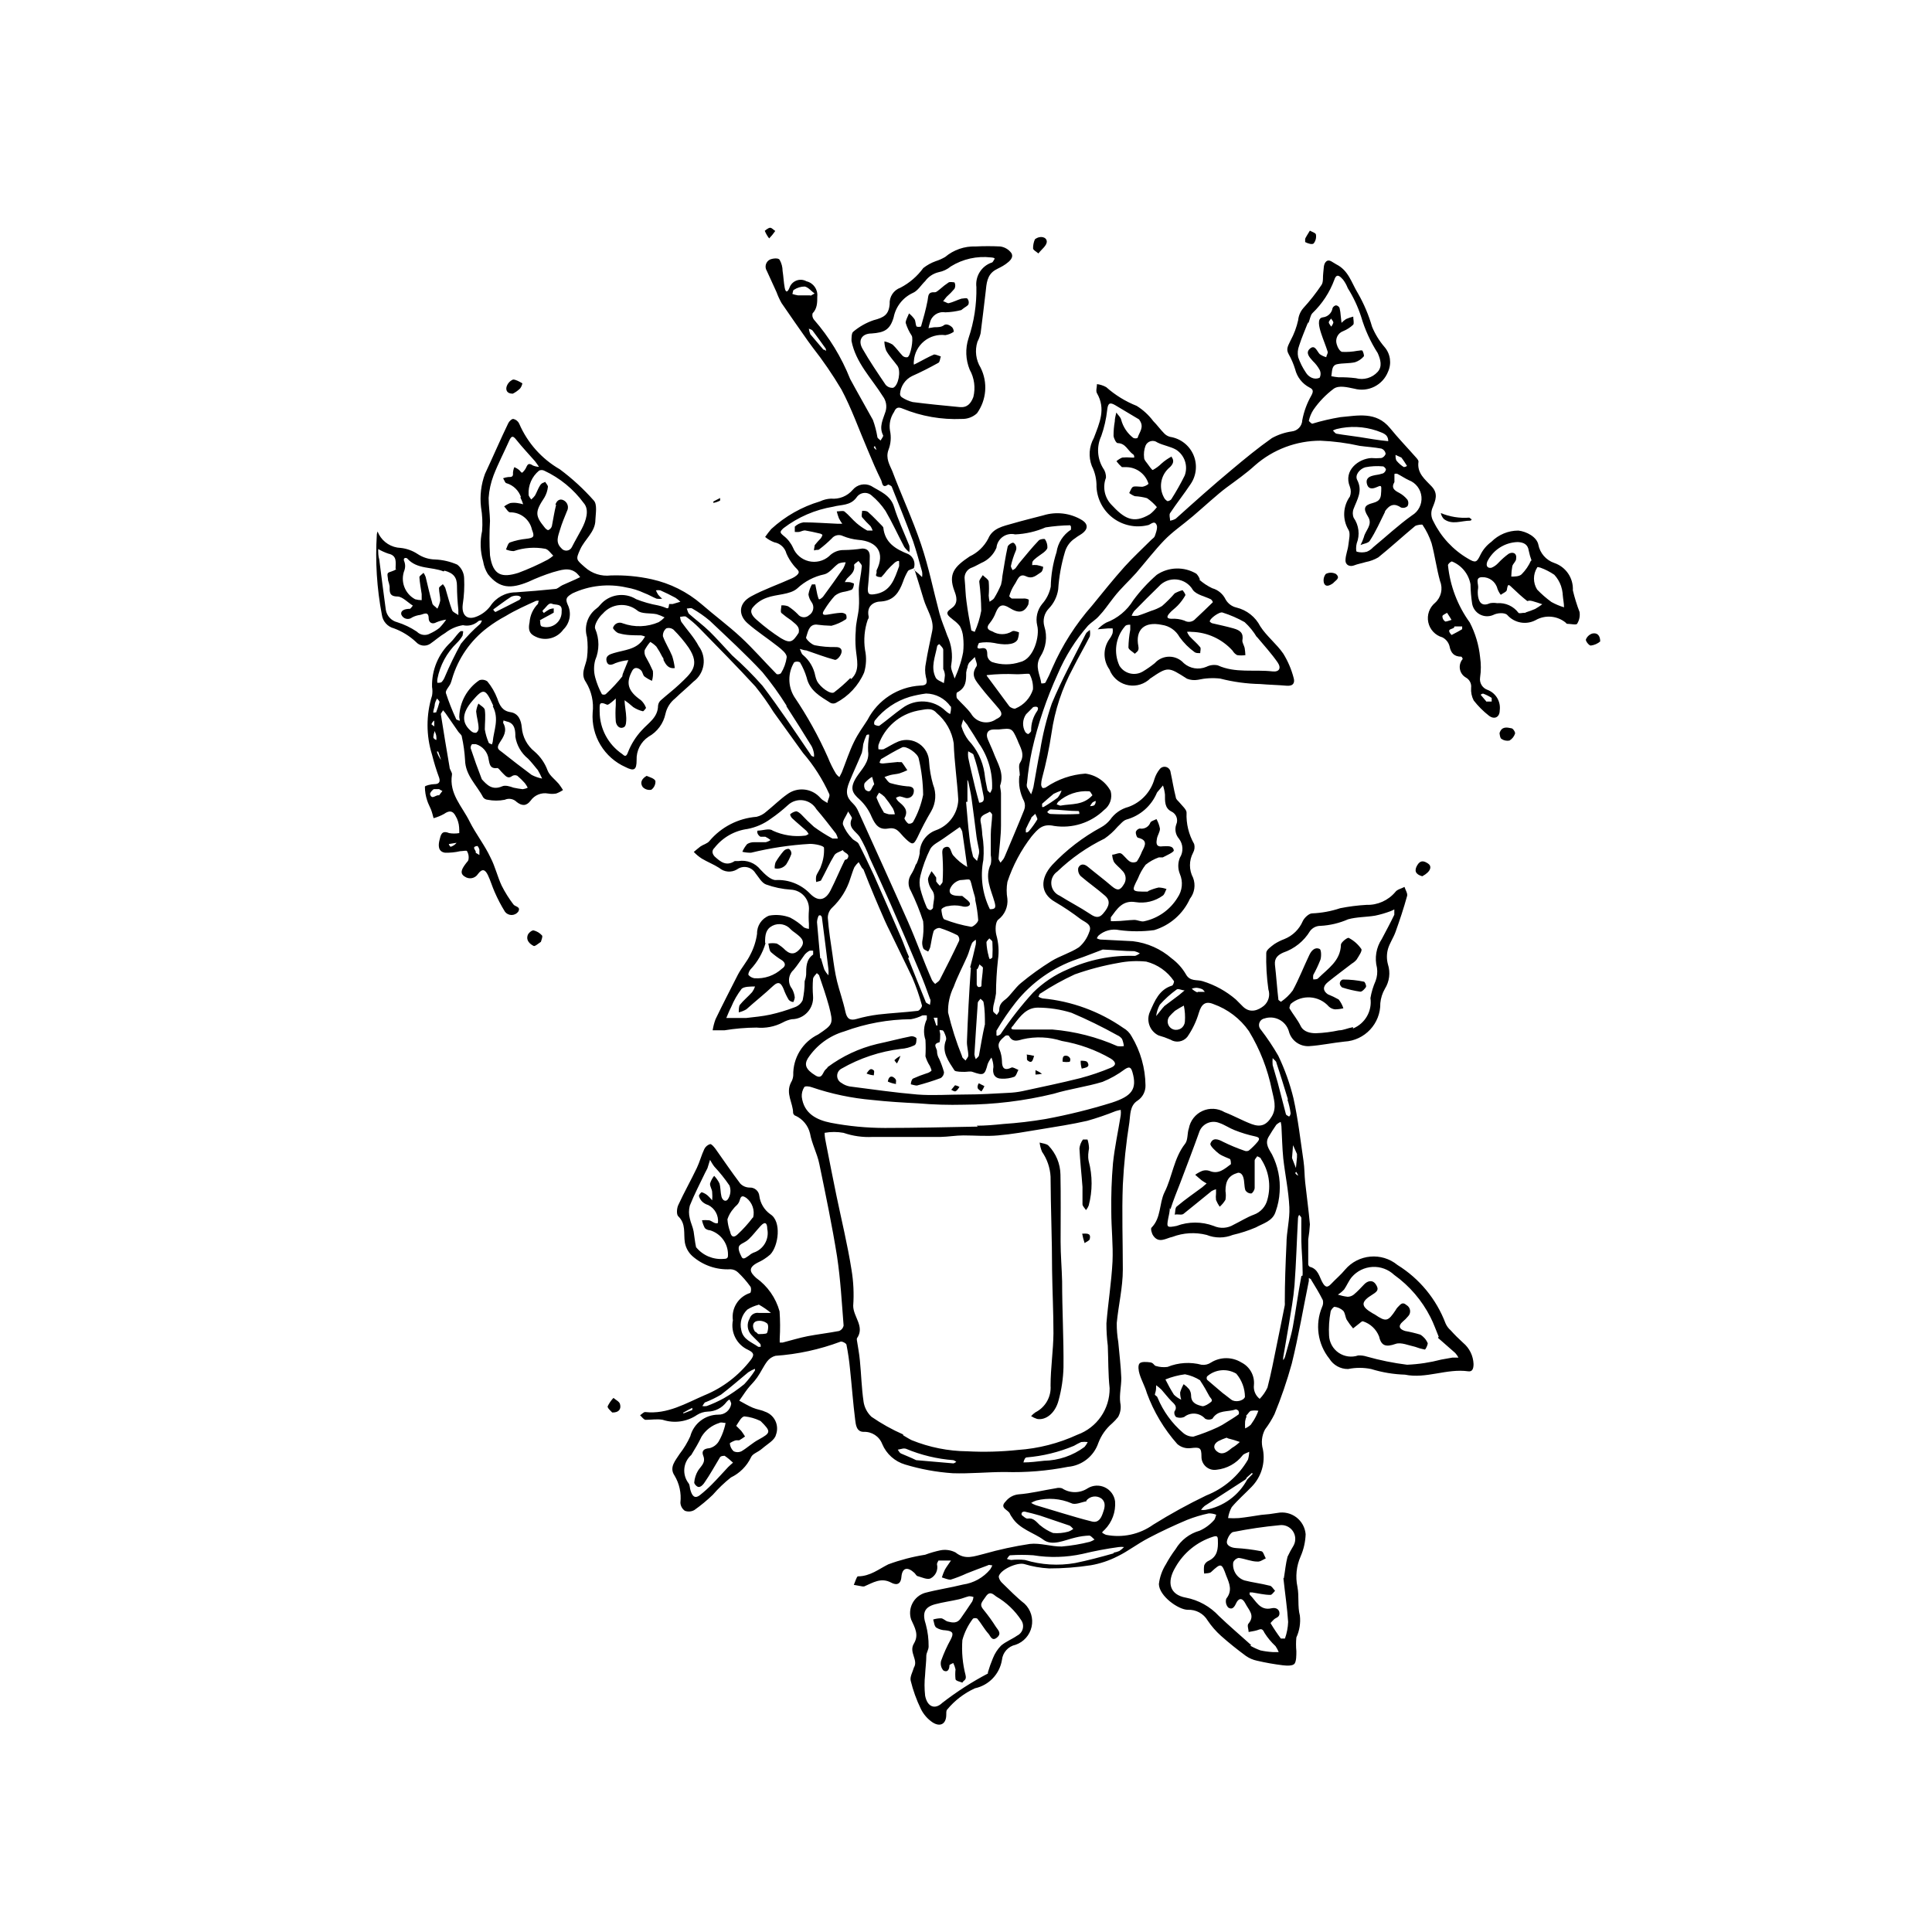 <?xml version="1.0" encoding="UTF-8"?>
<!-- Uploaded to: SVG Repo, www.svgrepo.com, Generator: SVG Repo Mixer Tools -->
<svg fill="#000000" width="800px" height="800px" version="1.1" viewBox="144 144 512 512" xmlns="http://www.w3.org/2000/svg">
 <g>
  <path d="m386.18 295 1.25 1.047 0.926 0.887c0.086-0.477 0.086-0.969 0-1.449-0.727-2.621-1.449-5.281-2.379-8.062-1.773-4.797-3.707-9.551-5.602-14.309 0-0.324-0.926-0.766-1.047-0.684-1.531 1.129-1.531-0.562-1.773-1.09-1.289-2.621-2.457-5.32-3.586-8.062-2.336-5.441-4.312-11.082-7.012-16.121l-0.004 0.004c-2.297-3.871-4.84-7.586-7.617-11.125l-1.211-1.652c-2.336-3.344-4.715-6.691-7.012-10.078-0.52-0.93-0.965-1.898-1.332-2.902l-2.578-5.644v0.004c-0.305-0.488-0.395-1.078-0.25-1.637 0.145-0.555 0.512-1.027 1.016-1.305 0.766-0.363 2.258-0.523 2.621 0 0.52 0.906 0.797 1.934 0.805 2.981 0.242 1.492 0.281 2.984 0.562 4.473 0.281 1.492 0.848 1.047 1.25 0v0.004c0.301-0.887 0.98-1.594 1.852-1.926 0.871-0.336 1.848-0.266 2.664 0.191 1.832 0.434 3.055 2.16 2.863 4.031 0 1.613 0 3.184-1.25 4.473-0.145 0.578-0.012 1.188 0.363 1.652 4.066 4.656 7.309 9.973 9.59 15.719 1.977 3.668 4.031 7.215 6.047 10.883 0.527 1.453 0.918 2.949 1.168 4.473 0 0.363 0.562 0.645 0.848 0.969 0.242-0.441 0.805-1.09 0.684-1.371-1.168-2.297 0-4.273 0.645-6.328 0.418-1.383 0.148-2.879-0.723-4.031-2.984-4.758-7.176-8.867-8.305-14.672 0-0.766 0-2.055 0.441-2.418h0.004c1.594-1.348 3.426-2.387 5.398-3.062 2.781-0.727 4.031-1.449 4.273-4.273v0.004c-0.129-1.93 1.039-3.707 2.863-4.356 2.387-1.242 4.457-3.023 6.043-5.199 0.984-0.773 2.086-1.387 3.266-1.812 0.887-0.281 1.738-0.66 2.539-1.129 2.25-1.895 5.121-2.887 8.062-2.781 2.172-0.109 4.352-0.109 6.527 0 1.176 0.156 2.234 0.781 2.941 1.734 0.727 1.211-0.484 2.215-1.492 2.941-1.008 0.727-1.895 1.047-2.781 1.57-2.215 1.328-2.297 3.629-2.539 5.844-0.441 3.629-0.848 7.297-1.328 10.922v0.004c-0.191 0.781-0.477 1.539-0.848 2.254-0.723 2.301-0.414 4.801 0.848 6.856 1.949 3.894 1.578 8.551-0.965 12.09-1.098 1.004-2.547 1.539-4.031 1.492-5.363 0.234-10.715-0.699-15.68-2.742-1.047-0.441-1.734-0.402-2.258 0.887-0.977 1.441-1.367 3.199-1.086 4.918 0.371 1.723 0.234 3.516-0.406 5.16-0.805 2.215 0.363 4.031 1.008 5.562 2.457 6.531 5.441 12.898 7.656 19.508 2.016 5.965 3.223 12.09 4.875 18.297 0.523 1.977 1.449 4.031 2.055 5.844h0.008c1.125 2.398 1.492 5.086 1.047 7.699-0.281 1.047 0.562 2.457 0.887 3.668 0.402-0.969 0.848-1.934 1.168-2.941v-0.004c0.473-1.309 0.836-2.656 1.09-4.027 0.152-1.34 0.152-2.691 0-4.031-0.082-1.004-0.371-1.977-0.848-2.863-0.492-0.633-1.078-1.191-1.734-1.652-0.562-0.523-1.371-0.969-1.57-1.613-0.203-0.645 0.645-1.168 1.168-1.57 1.812-1.289 1.168-3.223 0.684-4.473-1.734-4.594 0-6.488 4.031-9.191 2.113-0.988 3.844-2.644 4.918-4.715 1.168-2.82 4.031-3.305 6.531-4.031 2.5-0.727 5.441-1.449 8.062-2.137h-0.004c3.465-1.078 7.227-0.605 10.32 1.293 1.613 1.047 1.531 2.379 0 3.508-0.605 0.441-1.289 0.766-1.855 1.25v-0.004c-1.344 0.852-2.32 2.176-2.742 3.707-0.961 3.215-1.555 6.527-1.773 9.875-0.285 1.934-1.172 3.723-2.539 5.121-1.172 1.25-1.598 3.023-1.129 4.672 0.863 2.715 0.465 5.676-1.086 8.062-1.531 2.621 0 4.758 0.281 7.055 0.402 0 1.008 0 1.129-0.281 0.66-1.23 1.254-2.496 1.773-3.789 2.637-6.039 6.199-11.625 10.559-16.566 2.82-3.465 5.602-6.934 8.586-10.277 2.258-2.5 4.758-4.797 7.133-7.176 0.324-0.324 0.766-0.562 0.887-0.926 0.121-0.363 0.848-2.137 0.523-2.902-0.605-1.57-1.734 0-2.457 0-3.176 0.746-6.519 0.043-9.129-1.918-2.606-1.961-4.207-4.981-4.375-8.238 0.051-1.93-0.379-3.84-1.246-5.562-0.922-2.418-0.73-5.113 0.523-7.375 1.531-4.031 3.266-7.699 0.848-11.891-0.363-0.605 0-1.613 0-2.418h-0.004c0.867 0.105 1.699 0.379 2.461 0.805 2.375 2.109 5.106 3.789 8.059 4.957 1.703 1.059 3.195 2.426 4.394 4.031 1.047 1.047 1.895 2.258 2.941 3.305 0.43 0.438 0.977 0.746 1.574 0.887 2.723 0.434 5.039 2.231 6.133 4.762 1.094 2.535 0.82 5.453-0.734 7.734-1.734 2.621-3.707 5.078-5.441 7.699-0.324 0.484 0 1.328 0 2.016v-0.004c0.523-0.086 1.031-0.262 1.492-0.523 4.879-4.391 9.836-8.824 14.875-13.016 3.465-2.902 6.934-5.762 10.602-8.344h-0.004c1.641-0.906 3.43-1.508 5.281-1.773 1.543-0.16 2.727-1.434 2.781-2.984 0.426-2.277 1.23-4.473 2.379-6.488 0.645-1.168 0.523-1.691-0.484-2.176-1.902-0.992-3.281-2.754-3.789-4.836-0.43-1.402-1.012-2.754-1.734-4.031-0.805-1.41 0-2.379 0.523-3.586 0.922-1.699 1.598-3.516 2.016-5.402 0.113-1.16 0.578-2.254 1.332-3.144 1.781-1.941 3.41-4.016 4.875-6.207 0.523-0.805 0.281-2.137 0.441-3.184 0.16-1.047 0-2.336 0.805-3.023 0.805-0.684 1.734 0.324 2.621 0.766 3.305 1.652 4.031 4.875 5.762 7.699h0.004c1.598 2.797 2.856 5.773 3.75 8.867 0.801 1.934 1.902 3.731 3.262 5.32 1.586 1.809 1.965 4.379 0.969 6.57-1.391 3.57-5.25 5.516-8.945 4.512-1.812-0.363-4.031-0.969-5.441 0-2.094 1.566-3.918 3.457-5.402 5.606-0.582 0.895-0.992 1.895-1.211 2.941 0 0 0.684 0.766 0.926 0.727h0.004c2.445-0.742 4.934-1.32 7.457-1.734 4.594-0.402 9.43-1.57 13.098 2.863 2.258 2.781 4.758 5.359 7.133 8.062 0.203 0.242 0.484 0.605 0.441 0.887-0.441 3.062 1.734 4.676 3.508 6.57 1.773 1.895 1.008 3.668 0.242 5.562v-0.004c-0.539 1.211-0.449 2.613 0.242 3.746 2.012 4.09 5.18 7.496 9.109 9.797 2.016 1.211 2.336 1.047 3.305-0.969 0.672-1.375 1.668-2.562 2.902-3.465 1.898-1.914 4.481-2.988 7.176-2.984 2.137 0.242 4.836 1.652 5.281 3.707h-0.004c0.43 2.269 2.047 4.133 4.234 4.879 3.078 1.043 5.09 4.008 4.918 7.254 0.465 1.945 1.055 3.856 1.773 5.723 0.172 1.094-0.059 2.211-0.648 3.144-0.242 0.363-1.734 0-2.621 0 0 0-0.242 0-0.324-0.242h0.004c-2.266-1.91-5.488-2.203-8.059-0.727-2.516 1.328-5.613 0.762-7.5-1.367-0.645-0.684-2.621-0.605-3.75 0h0.004c-1.125 0.484-2.406 0.434-3.488-0.137-1.082-0.57-1.844-1.605-2.074-2.809-0.266-1.719-0.414-3.457-0.445-5.199-0.488-2.727-2.348-5.008-4.914-6.043-0.324 0-1.09 0.684-1.047 1.008h-0.004c0.555 5.469 2.543 10.695 5.766 15.152 1.484 2.863 2.414 5.981 2.742 9.191 0.266 1.789 0.266 3.609 0 5.398-0.223 1.414 0.59 2.781 1.934 3.266 2.242 0.832 3.602 3.113 3.266 5.481 0 1.773-1.41 2.5-2.863 1.371-1.504-1.172-2.856-2.527-4.031-4.031-0.531-1.027-0.77-2.188-0.684-3.344 0.148-1.117-0.414-2.211-1.41-2.742-0.836-0.484-1.41-1.316-1.566-2.266-0.156-0.953 0.121-1.926 0.758-2.648 0 0-0.242-0.605-0.363-0.605-1.895 0-2.781-0.926-3.144-2.781h0.004c-0.27-1.016-0.961-1.867-1.895-2.34-1.891-0.531-3.328-2.066-3.734-3.988s0.285-3.906 1.797-5.16c1.605-1.438 2.137-3.727 1.332-5.723-0.926-3.305-1.371-6.769-2.258-10.078v0.004c-0.566-1.715-1.367-3.344-2.379-4.84 0-0.242-1.531 0-1.977 0.281-3.305 2.742-6.449 5.644-9.754 8.305h0.004c-1.035 0.605-2.168 1.031-3.348 1.25-1.008 0.324-2.098 0.484-3.102 0.887-1.008 0.402-2.297 0-2.258-1.41 0.039-1.41 0.605-2.621 0.766-4.031 0.16-1.41 0.605-3.144 0-4.031-1.617-2.75-1.457-6.195 0.402-8.785 0.316-0.832 0.316-1.75 0-2.578-1.812-4.434 2.418-7.457 5.644-7.617v-0.004c0.859 0.074 1.719 0.074 2.578 0 0.523 0 1.211-0.727 1.25-1.168-0.102-0.605-0.516-1.109-1.09-1.328-1.895-0.363-4.031-0.484-5.762-0.727-3.418-0.766-6.898-1.227-10.398-1.371-6.391-0.008-12.566 2.312-17.371 6.531-2.336 2.137-5.039 4.031-7.496 5.844s-5.965 5.078-8.949 7.617c-2.984 2.539-5.32 4.031-7.656 6.449-2.336 2.418-4.918 5.723-7.375 8.586-1.934 2.176-4.031 4.031-5.883 6.41-1.855 2.379-2.5 3.465-4.031 5.078-0.805 0.926-1.934 1.57-2.82 2.457h-0.004c-3.352 3.828-6.074 8.168-8.062 12.855-2.957 6.465-5.242 13.219-6.809 20.152-0.617 2.887-1.062 5.809-1.332 8.746-0.094 0.355-0.094 0.73 0 1.09 0.328 0.648 0.691 1.281 1.09 1.895 0.242-0.617 0.445-1.25 0.605-1.895 0.605-3.223 1.09-6.449 1.773-9.633h-0.004c0.668-4.262 1.707-8.457 3.106-12.535 2.621-6.328 5.965-12.375 9.027-18.5 0.203-0.402 0.684-0.645 1.047-1.008 0.109 0.57 0.109 1.16 0 1.73-1.41 2.781-3.023 5.523-4.434 8.344h0.004c-2.926 5.391-4.863 11.262-5.727 17.332-0.605 4.008-1.441 7.977-2.496 11.891-0.141 0.527-0.223 1.066-0.242 1.613-0.008 0.375 0.137 0.738 0.402 1.008 0 0 0.684 0 0.926-0.242 3.09-2.098 6.676-3.336 10.398-3.59 2.848 0.379 5.34 2.102 6.691 4.637 0.5 1.863-0.188 3.844-1.734 4.996-3.512 3.41-8.422 4.977-13.258 4.234-3.062-0.684-4.273 0.805-5.926 2.742v-0.004c-2.82 3.637-5 7.727-6.449 12.094-0.258 1.48-0.258 2.992 0 4.473 0.203 2.137-0.711 4.223-2.418 5.523-0.766 0.605-0.848 2.699-0.523 4.031v-0.004c0.613 2.148 0.766 4.402 0.441 6.613-0.328 2.969-0.504 5.957-0.523 8.945-0.121 0.871-0.297 1.73-0.523 2.582-0.188 0.652-0.27 1.332-0.242 2.012 0 0.402 0.645 0.727 0.969 1.09 0.242-0.402 0.684-0.805 0.645-1.211 0-1.449 0.605-2.137 1.734-2.984 1.129-0.848 2.539-3.062 4.031-4.273l-0.004 0.004c2.551-2.117 5.246-4.055 8.062-5.805 2.297-1.41 5.039-2.176 7.297-3.668v0.004c1.258-1.074 2.203-2.469 2.738-4.031 0.887-2.016-1.047-2.578-2.258-3.426-2.16-1.656-4.422-3.18-6.769-4.555-4.031-2.258-4.031-6.246-0.766-9.836 3.758-3.984 8.125-7.344 12.938-9.953 0.914-0.5 1.719-1.172 2.379-1.977 1.16-1.691 2.891-2.906 4.875-3.426 3.363-1.211 5.93-3.977 6.894-7.418 0.301-0.953 0.781-1.84 1.41-2.617 0.41-0.512 1.086-0.723 1.715-0.539 0.625 0.188 1.078 0.734 1.145 1.383 0.484 2.176 0.805 4.394 1.371 6.57 0 0.605 0.766 1.129 1.168 1.652 0.402 0.523 1.773 1.734 1.691 2.5h0.004c-0.129 2.902 0.57 5.781 2.016 8.305 0.207 0.773 0.105 1.598-0.285 2.297-1.109 2.078-1.109 4.57 0 6.648 0.715 1.875 0.391 3.984-0.844 5.562-1.812 4.004-5.266 7.031-9.473 8.305-3.062 0.41-6.168 0.41-9.23 0-1.984-0.426-4.055 0.129-5.562 1.488-0.16 0.215-0.293 0.441-0.402 0.688 0.281 0.148 0.578 0.254 0.887 0.32l8.664 0.441v0.004c3.809 0.449 7.391 2.035 10.281 4.555 1.535 1.137 2.824 2.578 3.785 4.231 1.09 1.977 2.984 1.328 4.434 1.812 3.234 0.988 6.227 2.637 8.789 4.84 0.684 0.645 1.289 1.328 1.977 1.977 1.934 1.773 4.031 0.848 5.481-0.324 1.223-1.07 1.684-2.773 1.168-4.312-0.457-3.203-0.645-6.441-0.566-9.676 0-0.805 1.289-1.691 2.137-2.336 0.836-0.539 1.73-0.984 2.66-1.332 2.191-0.875 3.945-2.586 4.879-4.754 0.402-0.887 1.652-2.055 2.457-2.055 2.539-0.105 5.047-0.566 7.457-1.371 2.301-0.457 4.629-0.754 6.973-0.887 2.941 0.094 5.766-1.172 7.656-3.426 0.484-0.684 1.613-0.887 2.418-1.328 0.242 0.805 0.887 1.734 0.684 2.418-0.887 3.223-1.934 6.367-3.062 9.512-0.562 1.57-1.57 2.984-2.016 4.555l0.004-0.004c-0.359 1.32-0.359 2.711 0 4.031 0.703 2.176 0.406 4.551-0.809 6.488-0.668 1.164-1.078 2.457-1.207 3.789 0.094 5.406-4.113 9.918-9.512 10.199-3.144 0.324-6.246 1.008-9.391 1.211v-0.004c-2.527 0.125-4.781-1.57-5.363-4.031-0.406-1.301-1.316-2.383-2.531-3.004-1.211-0.621-2.621-0.73-3.914-0.301-0.633 0.125-1.148 0.578-1.348 1.188-0.203 0.613-0.059 1.281 0.379 1.758 1.699 2.203 3.246 4.519 4.637 6.93 1.73 3.613 3.082 7.394 4.027 11.285 1.211 5.481 1.855 11.082 2.66 16.605 0.281 1.855 0.242 3.789 0.441 5.644 0.402 3.707 0.926 7.418 1.25 11.125h0.004c-0.074 1.348-0.223 2.695-0.445 4.027v6.609 0.004c0.035 0.273 0.199 0.512 0.445 0.645 2.176 0.562 2.5 2.621 3.266 4.031s1.328 1.613 2.418 0.441c1.09-1.168 2.539-2.379 3.629-3.707h-0.004c3.519-4.141 9.707-4.699 13.906-1.25 5.832 3.617 10.309 9.059 12.734 15.477 0.305 0.695 0.758 1.316 1.332 1.812 1.055 1.176 2.172 2.289 3.344 3.348 1.664 1.395 2.66 3.43 2.742 5.602 0 1.531-0.484 2.055-1.41 1.934-5.684-0.805-11.164 2.055-16.766 0.887h-0.004c-3.035-0.094-6.043-0.594-8.945-1.492-2.023-0.414-4.106-0.414-6.129 0-2.016 0.02-3.898-1.02-4.957-2.738-3.106-3.871-3.848-9.129-1.934-13.703 0.281-0.562 0.352-1.207 0.203-1.816-0.926-1.855-2.016-3.629-3.102-5.402 0-0.203-0.402-0.324-0.605-0.484v0.805c-1.492 7.297-2.742 14.672-4.516 21.887v0.004c-1.262 4.562-2.797 9.043-4.594 13.422-0.707 1.418-1.543 2.769-2.5 4.031-0.871 1.617-1.07 3.512-0.566 5.277 0.691 3.594-0.422 7.301-2.981 9.918-1.734 1.812-3.668 3.465-5.281 5.402v-0.004c-0.496 0.902-0.824 1.883-0.965 2.902 0.949 0.062 1.906 0.062 2.859 0 1.977-0.203 4.031-0.562 5.926-0.848 1.445-0.102 2.883-0.277 4.312-0.523 1.75-0.336 3.562 0.086 4.984 1.16 1.422 1.078 2.32 2.707 2.473 4.484-0.07 2.027-0.52 4.023-1.332 5.883-1.117 2.531-1.414 5.352-0.844 8.062 0.484 2.5 0 5.199 0.645 7.617 0.227 1.984-0.094 3.988-0.93 5.805-0.117 1.203-0.117 2.418 0 3.625 0 1.129 0 2.578-0.441 3.266-0.441 0.684-2.055 0.605-3.102 0.484h-0.004c-2.301-0.281-4.59-0.684-6.852-1.211-1.055-0.215-2.055-0.641-2.941-1.25-2.297-1.691-4.516-3.465-6.648-5.359-1.328-1.195-2.508-2.551-3.508-4.031-1.09-1.859-3.125-2.961-5.281-2.859-2.457 0-7.578-3.629-7.656-6.812 0.223-1.863 0.855-3.652 1.852-5.238 0.762-1.406 1.621-2.754 2.582-4.031 1.418-2.383 3.699-4.129 6.367-4.879 1.43-0.637 2.707-1.57 3.75-2.738 0.363-0.324 0.441-0.969 0.645-1.492-0.629-0.25-1.301-0.371-1.977-0.363-1.965 0.414-3.894 0.992-5.762 1.734-3.426 1.449-6.812 3.023-10.117 4.758-3.305 1.734-5.441 3.508-8.344 4.918v-0.004c-2.207 1.125-4.57 1.914-7.012 2.34-3.668 0.562-7.375 0.848-11.086 0.844-2.242-0.121-4.461-0.512-6.609-1.168-1.895-0.484-6.328 1.492-6.731 3.305 0 0.441 0.363 1.168 0.766 1.57 1.977 1.934 4.031 4.031 6.086 5.644 1.641 1.574 2.348 3.887 1.859 6.109-0.484 2.219-2.09 4.027-4.238 4.773-1.957 0.41-3.422 2.039-3.625 4.031-0.613 3.727-3.441 6.699-7.137 7.496-2.856 1.297-5.375 3.227-7.375 5.641-0.281 0.281-0.242 0.926-0.242 1.371 0 2.379-1.531 3.344-3.586 2.055-1.344-0.895-2.43-2.133-3.144-3.586-1.164-2.394-2.07-4.91-2.699-7.496-0.242-1.047 0.523-2.297 0.848-3.465 1.25-2.055-1.41-4.031 0-6.367 1.41-2.336 0.242-4.231-0.727-6.367v-0.004c-0.469-1.414-0.348-2.961 0.336-4.285 0.68-1.328 1.867-2.324 3.289-2.769 3.344-0.887 6.769-1.371 10.117-2.215 2.824-0.398 5.398-1.836 7.215-4.031 0.211-0.336 0.402-0.684 0.566-1.047-0.402 0-0.887-0.281-1.211 0-1.895 0.684-3.75 1.41-5.602 2.137-1.387 0.645-2.812 1.195-4.273 1.652-0.684 0-1.531-0.363-2.297-0.605 0.219-0.703 0.488-1.391 0.805-2.055 0.484-0.848 1.09-1.613 1.613-2.418h-3.305s-0.441 0.684-0.402 1.008c0.355 1.5-0.363 3.047-1.734 3.746-0.887 0.363-2.215-0.281-3.344-0.605-0.363 0-0.605-0.605-0.926-0.887-1.812-1.691-3.223-1.371-3.426 1.09-0.203 2.457-1.812 1.977-2.66 1.531-2.742-1.492-4.875 0-7.176 0.969-0.188 0.039-0.379 0.039-0.566 0l-2.215-0.402c0.363-0.766 0.766-2.258 1.09-2.258 3.266 0 5.602-1.977 8.062-3.184h-0.004c3.16-1.164 6.426-2.016 9.754-2.539 1.312-0.488 2.66-0.879 4.031-1.172 1.367-0.273 2.789-0.074 4.031 0.566 2.578 2.098 4.996 0.969 7.578 0.363h-0.004c3.973-1.129 8.012-2.004 12.094-2.621 2.781-0.324 5.644 0.727 8.465 0.684 2.516-0.211 5.008-0.629 7.453-1.246 0.441-0.148 0.863-0.352 1.25-0.605-0.484-0.363-0.969-1.047-1.41-1.047-1.238 0.043-2.465 0.219-3.668 0.523-2.863 0.645-6.086 2.379-8.504 0.562-2.418-1.812-6.41-2.82-8.305-5.965h0.004c-0.207-0.262-0.383-0.543-0.523-0.848-0.324-1.129-2.984-1.492-1.129-3.344 0.832-1.051 2.051-1.719 3.383-1.855 3.305-0.242 6.57-1.09 9.875-1.613v0.004c0.539-0.156 1.113-0.156 1.652 0 2.066 1.367 4.75 1.367 6.812 0 1.387-0.848 3.102-0.934 4.566-0.234s2.477 2.09 2.688 3.699c0.215 2.797-0.801 5.551-2.781 7.539-0.258 0.211-0.488 0.453-0.684 0.723 0.316 0.254 0.668 0.457 1.047 0.605 4.371 0.871 8.91-0.105 12.535-2.699 4.547-2.832 9.242-5.418 14.066-7.738 4.652-1.832 8.547-5.184 11.043-9.512 0.191-0.672 0.301-1.359 0.324-2.059-0.605 0.324-1.371 0.484-1.734 0.926v0.004c-1.68 2.16-4.168 3.539-6.891 3.828-1.02 0.168-2.062-0.125-2.84-0.805-0.781-0.68-1.219-1.668-1.191-2.703 0-2.379-0.441-2.5-2.863-2.215-1.281 0.16-2.574-0.234-3.547-1.09-3.508-3.957-6.242-8.535-8.059-13.5-0.484-1.734-1.41-3.305-1.934-5.039-0.281-0.887-0.484-2.297 0-2.82 0.484-0.523 1.895-0.402 2.82-0.281 0.926 0.121 0.969 0.848 1.531 0.969v-0.004c0.992 0.301 2.035 0.383 3.062 0.242 2.867-1.164 6.039-1.363 9.027-0.566 0.879 0.113 1.77-0.102 2.5-0.602 2.469-1.531 5.59-1.531 8.062 0 2.223 1.117 3.535 3.484 3.305 5.965-0.172 1.406 0.41 2.797 1.531 3.668 0.844-0.875 1.539-1.883 2.055-2.984 0.969-3.707 1.691-7.535 2.457-11.285s1.449-7.055 2.137-10.559c0.023-0.281 0.023-0.566 0-0.848 0-5.117 0.203-10.238 0.441-15.355 0-3.266 0.926-6.531 0.766-9.793-0.203-4.312-1.129-8.586-1.613-12.898-0.281-2.82-0.324-5.644-0.484-8.465h0.004c-0.043-0.406-0.109-0.809-0.199-1.207-0.434 0.184-0.828 0.441-1.172 0.766-0.727 1.047-1.41 2.137-2.055 3.223-1.047 1.812 0.203 3.344 0.926 4.637 1.562 3.074 2.258 6.516 2.016 9.953-0.098 1.762-0.449 3.5-1.047 5.16-0.766 2.578-3.344 3.144-5.281 4.231-1.965 0.836-4 1.496-6.086 1.977-2.223 0.895-4.707 0.895-6.93 0-3.008-0.762-6.172-0.578-9.07 0.523-1.652 0.324-3.586 1.855-5.078-0.324-0.402-0.562-0.727-1.812-0.484-2.098 2.621-2.621 2.016-6.41 3.465-9.391 2.055-4.031 2.457-9.07 5.481-12.898 0.766-1.008 0.523-2.781 0.969-4.031l0.004 0.004c0.367-2.043 1.715-3.777 3.606-4.637 1.887-0.863 4.082-0.738 5.863 0.324 2.418 0.926 4.676 2.215 7.133 3.144 2.457 0.926 4.031 0.281 5.402-2.055 1.371-2.336 0.484-4.676 0-6.973-1.105-5.516-3.164-10.793-6.086-15.598-2.32-3.316-5.617-5.824-9.43-7.176-2.055-0.848-3.144 0-3.828 2.297-0.672 2.289-1.707 4.453-3.066 6.41-1.094 1.332-3.012 1.645-4.473 0.727-1.035-0.449-2.098-0.824-3.184-1.129-2.336-1.156-3.32-3.969-2.219-6.328 1.25-2.82 2.418-5.805 5.805-6.852 0.281 0 0.645-1.047 0.523-1.211-1.727-2.562-4.34-4.398-7.336-5.16-2.488-0.254-5-0.133-7.453 0.363-3.91 0.684-7.75 1.695-11.488 3.023-3.144 1.449-6.176 3.137-9.07 5.039-0.281 0-0.402 0.605-0.562 0.887 0.336 0.203 0.703 0.355 1.09 0.441 7.688 0.719 15.059 3.414 21.398 7.82 0.941 0.527 1.711 1.309 2.219 2.258 2.352 3.926 3.617 8.402 3.668 12.977 0.035 1.613-0.754 3.137-2.098 4.031-2.098 1.328-1.895 3.789-2.176 5.762v0.004c-0.875 5.484-1.453 11.016-1.734 16.562-0.281 7.496 0 14.992 0 22.449 0 4.758-1.168 9.473-1.613 14.188h0.004c-0.016 1.676 0.121 3.348 0.402 5 0.281 3.184 0.684 6.367 0.805 9.594 0 2.176-0.562 4.394-0.281 6.488 0.277 1.289 0.078 2.633-0.562 3.789-0.477 0.605-1.004 1.172-1.574 1.691-1.645 1.391-2.906 3.184-3.668 5.199-1.188 3.523-4.352 6.008-8.059 6.328-5.508 1.086-11.117 1.543-16.727 1.371-4.637 0-9.23 0.484-13.863 0.324l-0.004-0.004c-4.25-0.293-8.453-1.062-12.535-2.297-2.746-0.801-4.981-2.801-6.086-5.441-0.773-2.019-2.754-3.316-4.914-3.223-1.934 0-2.098-1.934-2.258-3.223-0.562-4.473-0.887-8.988-1.371-13.504-0.203-2.125-0.512-4.238-0.926-6.328 0-0.402-1.25-1.008-1.57-0.848h-0.004c-5.539 2.078-11.348 3.34-17.25 3.75-0.867 0.227-1.633 0.738-2.176 1.449-1.008 1.328-1.691 2.902-2.66 4.273-0.969 1.371-1.734 1.977-2.539 3.023-0.805 1.047-1.449 2.098-2.215 3.144 1.168 0.645 2.336 1.328 3.547 1.855 1.211 0.523 2.215 0.562 3.223 1.047v-0.004c1.227 0.402 2.238 1.289 2.793 2.453 0.555 1.168 0.609 2.508 0.148 3.715-0.324 1.41-2.297 2.457-3.586 3.586s-2.578 1.328-3.023 2.379c-1.117 2.328-2.996 4.203-5.32 5.32-1.738 1.379-3.344 2.918-4.797 4.594-1.523 1.465-3.152 2.812-4.875 4.031-0.773 0.445-1.707 0.52-2.539 0.203-0.711-0.504-1.141-1.309-1.172-2.176 0.281-2.5-0.273-5.023-1.57-7.176-1.492-2.215 0.324-4.031 1.371-5.723 1.121-1.441 2.07-3.012 2.82-4.676 0.895-3.367 3.934-5.711 7.418-5.723 1.703 0.059 3.18-1.176 3.426-2.863 0-0.324-0.242-0.684-0.363-1.008-0.121-0.324-0.684 0.281-0.887 0.523-1.172 1.57-3.004 2.508-4.957 2.539-1.016 0.035-2.004 0.344-2.863 0.887-2.656 1.816-6.008 2.293-9.07 1.293-1.449-0.281-3.023 0-4.516 0-0.523 0-1.008-0.766-1.492-1.211 0.441-0.281 0.969-0.887 1.371-0.848 5.926 0.645 10.762-2.336 15.84-4.516l0.004 0.004c4.769-1.98 8.938-5.18 12.09-9.27 1.09-1.41 0.805-1.977-0.684-2.699v-0.004c-2.992-1.355-4.66-4.594-4.031-7.816-0.449-3.207 1.473-6.269 4.555-7.258 0.242 0 0.441-1.41 0-1.812-0.945-1.305-2.012-2.519-3.184-3.629-0.531-0.516-1.234-0.816-1.977-0.844-3.715 0.219-7.367-1.039-10.156-3.508-1.043-0.953-1.738-2.231-1.973-3.629-0.363-2.379 0.363-4.875-1.734-6.891-0.523-0.484-0.402-2.137 0-2.984 1.531-3.344 3.344-6.531 4.918-9.836 0.766-1.613 1.211-3.387 1.977-4.996l-0.004 0.004c0.312-0.648 0.887-1.129 1.574-1.332 0.402 0 1.008 0.766 1.41 1.289 2.176 3.062 4.273 6.168 6.531 9.148h-0.004c0.652 0.691 1.555 1.082 2.5 1.09 1.316-0.07 2.453 0.906 2.578 2.215 0.254 1.949 1.305 3.699 2.902 4.84 3.062 1.895 2.176 8.422 0 10.68-1.012 0.891-2.152 1.621-3.383 2.176-2.66 1.41-1.934 2.578-0.363 4.031 3.027 2.152 5.219 5.285 6.207 8.867 0.168 2.402 0.18 4.812 0.039 7.215v1.047h0.766c2.215-0.562 4.394-1.25 6.648-1.691 2.258-0.441 5.562-0.848 8.305-1.371 0.629-0.242 1.086-0.789 1.211-1.453-0.484-6.086-0.805-12.09-1.734-18.297-1.289-8.062-3.023-16.445-4.715-24.586-0.562-2.742-1.977-5.281-2.457-8.062h-0.004c-0.5-2.035-1.891-3.738-3.789-4.633-0.281 0-0.684-0.484-0.684-0.766 0-2.621-2.055-5.117-0.562-8.062 0.355-0.57 0.562-1.223 0.602-1.895-0.113-4.598 2.473-8.836 6.613-10.84 4.031-2.699 4.031-2.82 2.863-7.457-0.766-2.781-1.691-5.481-2.578-8.062 0-0.281-0.441-0.484-0.645-0.727-0.363 0.484-0.969 0.969-1.008 1.531l-0.004 0.004c-0.121 1.5-0.121 3.012 0 4.512 0.133 1.582-0.398 3.148-1.473 4.32-1.07 1.172-2.582 1.844-4.172 1.848-0.848 0.164-1.664 0.465-2.418 0.887-2.133 1.102-4.543 1.562-6.934 1.328-2.848 0.023-5.691 0.266-8.504 0.727h-3.102c0.156-1.004 0.41-1.988 0.766-2.941 1.934-4.031 4.031-8.062 5.926-11.809 0.969-1.855 2.418-3.465 3.305-5.32 0.906-1.727 1.504-3.594 1.773-5.523-0.059-2.109 1.215-4.031 3.184-4.797 1.879-0.352 3.82-0.168 5.602 0.523 1.336 0.703 2.57 1.586 3.668 2.621 0.406 0.191 0.844 0.316 1.289 0.363v-1.328c-0.094-1.211-0.094-2.422 0-3.629 0.109-1.363-0.336-2.715-1.242-3.738-0.902-1.027-2.188-1.641-3.555-1.703-2.242-0.145-4.453-0.605-6.57-1.371-1.168-0.441-1.934-1.934-2.82-3.023-0.492-0.805-1.301-1.367-2.227-1.551-0.926-0.184-1.887 0.031-2.648 0.586-1.496 0.898-3.398 0.734-4.719-0.406-1.449-0.926-3.102-1.57-4.594-2.457-0.781-0.5-1.5-1.098-2.137-1.773 0.605-0.484 1.168-1.008 1.773-1.449 0.605-0.441 1.855-0.766 2.379-1.449v-0.004c3.141-3.723 7.641-6.031 12.496-6.406 0.98-0.238 1.879-0.727 2.617-1.41 1.855-1.492 3.547-3.184 5.481-4.555h0.004c2.613-1.953 6.273-1.66 8.543 0.684 0.238 0.27 0.496 0.527 0.766 0.766 0.441 0.324 0.926 0.562 1.371 0.848 0-0.805 0.727-1.691 0.484-2.336v-0.004c-1.785-3.957-4.133-7.637-6.973-10.922l-7.777-10.801h-0.004c-1.473-2.367-3.086-4.641-4.836-6.812-4.875-5.32-9.957-10.438-14.992-15.598-1.035-1.043-2.156-2-3.348-2.863-0.363-0.281-1.047 0-1.613 0h0.004c0.023 0.461 0.133 0.91 0.32 1.332 1.531 2.176 3.344 4.031 4.637 6.488 1.059 1.438 1.504 3.234 1.23 5-0.273 1.762-1.238 3.344-2.684 4.391-1.57 1.531-3.266 2.902-4.836 4.434-1.281 1.016-2.176 2.438-2.539 4.031-0.535 2.582-2.168 4.805-4.473 6.086-2.074 1.367-3.285 3.723-3.184 6.207 0 2.621-0.645 3.023-2.941 1.855-2.758-1.227-5.066-3.266-6.625-5.848-1.559-2.578-2.285-5.574-2.082-8.582 0.332-2.812-0.293-5.652-1.773-8.062-1.613-2.297 0-4.352 0.281-6.531v0.004c0.223-1.793 0.223-3.609 0-5.402-0.836-2.769 0.125-5.769 2.418-7.535 0.418-0.293 0.785-0.645 1.09-1.051 2.363-2.781 6.41-3.418 9.512-1.488 1.875 0.746 3.816 1.297 5.805 1.652 0.52 0.113 1.027 0.262 1.531 0.441 1.25 0.523 1.211 0.523 1.41-0.805h0.926l2.055-0.605c-0.395-0.387-0.828-0.738-1.289-1.047-1.289-0.699-2.633-1.355-4.031-1.977-0.387-0.066-0.781-0.066-1.168 0 0.168 0.406 0.367 0.797 0.605 1.168 0.324 0.375 0.676 0.727 1.047 1.051-0.48 0.066-0.969 0.066-1.449 0-1.129-0.441-2.137-1.09-3.266-1.492-1.512-0.707-3.109-1.211-4.758-1.492-4.809-1.082-9.844-0.527-14.305 1.57-1.449 0.887-1.977 1.328-1.289 2.902h-0.004c1.129 2.238 0.672 4.949-1.125 6.691-1.523 2.129-4.266 3-6.734 2.137-1.691-0.684-2.781-1.371-2.215-4.031 0.125-1.871 0.93-3.633 2.258-4.957 0 0 0-0.484 0.242-0.766-0.254-0.051-0.516-0.051-0.766 0-2.742 1.25-5.481 2.457-8.062 4.031-1.68 0.891-3.285 1.914-4.797 3.062-4.504 3.387-7.797 8.137-9.391 13.543-0.117 0.453-0.266 0.898-0.441 1.328-0.402 0.848-1.371 1.812-1.211 2.457v0.004c0.762 2.336 1.664 4.625 2.699 6.852 0 0.242 0.562 0.324 0.848 0.484 0.281 0.16 0-0.684 0-1.008 0.098-3.91 2.082-7.527 5.32-9.715 0.723-0.246 1.52-0.129 2.137 0.324 1.109 1.352 1.992 2.879 2.617 4.512 0.645 1.895 1.371 3.305 3.508 3.629 2.137 0.324 2.82 2.215 2.984 4.031 0.191 2.512 1.418 4.832 3.383 6.406 1.57 1.355 2.762 3.09 3.469 5.039 0.523 1.328 1.934 2.336 2.941 3.508 0.406 0.527 0.781 1.082 1.129 1.652-0.562 0.383-1.172 0.695-1.812 0.926-0.707 0.125-1.43 0.125-2.137 0-1.785-0.328-3.594 0.41-4.637 1.895-1.129 1.492-2.336 1.41-3.707 0.324v-0.004c-0.832-0.82-2.082-1.043-3.144-0.562-1.492 0.293-3.023 0.293-4.516 0-0.477-0.031-0.918-0.266-1.207-0.645-1.691-3.266-4.715-5.805-4.797-9.914-0.117-2.062-0.402-4.109-0.848-6.129 0-0.484-0.605-0.887-0.926-1.328l-3.344-4.836c-0.203-0.324-0.484-0.605-0.766-0.887 0 0.363-0.562 0.766-0.523 1.09 0.727 4.648 1.492 9.297 2.297 13.945 0 0.727 0.766 1.449 0.645 2.055-0.809 5.078 2.699 8.383 4.676 12.414 1.652 3.305 4.031 6.289 5.562 9.594 1.211 2.336 1.812 4.996 2.941 7.418v-0.004c0.879 1.742 1.918 3.402 3.102 4.957 0.441 0.645 2.098 0.562 1.25 1.977v-0.004c-0.422 0.527-1.059 0.836-1.734 0.836-0.672 0-1.312-0.309-1.73-0.836-1.059-1.699-1.988-3.481-2.781-5.32-0.645-1.449-1.09-3.023-1.773-4.434-0.684-1.41-1.449-1.855-2.621-0.281-0.359 0.57-0.941 0.969-1.605 1.098-0.664 0.129-1.352-0.02-1.902-0.41-1.41-0.848-0.727-2.016 0-3.062 0.727-1.047 0.926-0.969 1.008-1.531v-0.004c0.121-0.734-0.02-1.492-0.402-2.133 0-0.281-1.211 0-1.812 0-1.32 0.305-2.676 0.441-4.031 0.402-1.895-0.281-1.773-2.055-1.449-3.344 0.324-1.289 0.523-2.699 2.539-1.855 0.891 0.156 1.805 0.156 2.699 0 0-1.008 0-2.055-0.324-3.062-0.145-0.512-0.363-1-0.645-1.453-0.727-1.449-1.691-1.531-3.062-0.562-0.875 0.488-1.809 0.867-2.781 1.129-0.203-0.766-0.402-1.57-0.684-2.297-0.281-0.727-0.766-1.57-1.008-2.379-0.398-1.184-0.602-2.422-0.605-3.668 0-0.281 1.652-0.684 2.578-0.684s1.613-0.402 1.211-1.652v-0.004c-0.742-2.004-1.375-4.051-1.895-6.125-1.594-5.106-1.594-10.574 0-15.68 0.137-0.758 0.137-1.535 0-2.297-0.125-4.457 1.664-8.758 4.918-11.809 0.805-0.766 1.41-1.734 2.176-2.539 0.766-0.805 0.684-0.281 1.008-0.441 0.324-0.16 0 0.848 0 1.168-0.41 0.73-0.926 1.395-1.531 1.973-2.668 2.574-4.469 5.91-5.16 9.555-0.059 0.332-0.059 0.672 0 1.004 0.402 0 0.887 0 1.129-0.203v0.004c0.367-0.398 0.652-0.863 0.848-1.371 1.27-3 2.695-5.934 4.269-8.785 1.543-1.914 3.258-3.68 5.121-5.281 0.188-0.273 0.336-0.57 0.441-0.887-0.363 0-0.805 0-1.008 0.242-1.102 0.965-2.602 1.34-4.027 1.008-1.711 0.273-3.32 0.98-4.676 2.055-1.449 0.848-2.742 2.016-4.031 2.902-1.207 0.777-2.801 0.555-3.75-0.523-1.676-1.566-3.648-2.789-5.801-3.586-1.719-0.434-3-1.871-3.227-3.629-1.332-7.012-1.777-14.16-1.328-21.281 0.031-0.262 0.098-0.52 0.199-0.766 0.094 0.246 0.203 0.488 0.324 0.727 1.148 2.156 3.359 3.539 5.805 3.625 1.598 0.172 3.133 0.727 4.473 1.613 1.375 0.914 2.984 1.418 4.633 1.453 2.031 0.082 4.027 0.547 5.887 1.367 1.109 0.867 1.773 2.184 1.812 3.59 0.113 2.316-0.008 4.637-0.363 6.93-0.363 2.82 1.129 4.312 3.707 3.223l0.004 0.004c1.422-0.57 2.66-1.52 3.586-2.742 1.48-2.277 4.012-3.656 6.731-3.668 3.465-0.242 6.973-0.523 10.438-0.887 0.684 0 1.289-0.727 1.934-1.008l3.465-1.531 1.25-0.605h0.004c-0.297-0.383-0.621-0.746-0.969-1.086-2.016-1.691-4.231-0.727-6.289-0.203h0.004c-2.219 0.703-4.387 1.551-6.492 2.539-4.555 1.855-7.617 1.855-10.723-2.055h0.004c-0.637-1.02-1.062-2.156-1.25-3.344-0.777-2.621-0.871-5.394-0.281-8.062 0.164-2.113 0.066-4.238-0.285-6.328-0.348-2.984 0.012-6.008 1.051-8.824 2.098-4.473 4.031-8.988 6.168-13.422 0.242-0.523 0.969-1.211 1.371-1.129h-0.004c0.676 0.156 1.242 0.617 1.531 1.25 2.188 5.086 5.965 9.328 10.762 12.09 3.289 2.445 6.316 5.231 9.027 8.301 0.926 1.047 0.484 3.387 0.402 5.117 0 3.184-2.82 5.117-4.031 7.82-1.211 2.699-1.09 2.66 1.25 4.715l0.004 0.004c1.863 1.68 4.359 2.473 6.852 2.176 3.641-0.117 7.281 0.223 10.84 1.008 4.887 1.078 9.43 3.348 13.223 6.609 3.426 2.984 7.094 5.684 10.398 8.746 3.305 3.062 6.328 6.57 9.512 9.793 0.391 0.109 0.812 0.02 1.129-0.242 0.805-1.297 1.328-2.754 1.531-4.269 0-0.969-1.371-2.055-2.336-2.82-2.699-2.137-5.644-4.031-8.062-6.168-2.418-2.137-2.457-5.238 0.926-7.094 3.387-1.855 7.297-3.184 10.922-4.836 0.727-0.324 1.691-1.008 1.734-1.57 0.039-0.562-0.969-1.25-1.41-1.895v-0.004c-0.754-0.93-1.379-1.961-1.855-3.062-0.391-1.543-1.656-2.711-3.223-2.981-0.883-0.332-1.699-0.809-2.418-1.414 0.5-0.723 1.035-1.422 1.609-2.094 3.699-3.398 8.125-5.906 12.938-7.336 0.91-0.434 1.898-0.68 2.902-0.727 2.188 0.211 4.34-0.664 5.766-2.336 1.18-1.414 3.172-1.848 4.836-1.047 2.297 1.449 5.16 2.379 6.125 5.602 0.969 3.223 2.66 6.812 4.031 10.238 0.094 0.574 0.094 1.156 0 1.73-0.508-0.391-0.953-0.852-1.328-1.371-1.691-3.184-3.184-6.488-4.996-9.594l-0.004 0.004c-1.012-1.512-2.231-2.867-3.629-4.031-0.57-0.531-1.348-0.785-2.125-0.691-0.777 0.094-1.473 0.523-1.902 1.176-1.652 2.258-4.031 1.855-6.168 2.457-4.789 0.793-9.316 2.742-13.18 5.684-1.047 0.969-1.008 1.168 0 2.016 1.078 0.828 1.934 1.906 2.5 3.144 0.734 1.805 2.293 3.144 4.184 3.598 1.895 0.457 3.894-0.027 5.367-1.301 1.047-1.102 2.512-1.703 4.031-1.652 1.605-0.023 3.207-0.156 4.797-0.402 1.57 0 1.977 1.008 1.977 2.055 0 2.863-0.242 5.762-0.523 8.625 0 1.328 0.281 1.613 1.652 1.449 4.434-0.562 5.402-4.031 6.648-7.457v-1.211c0-0.402-0.887 0-1.168 0.281l-0.004 0.004c-0.742 0.652-1.441 1.355-2.094 2.098-0.441 0.613-0.926 1.191-1.453 1.73-0.242 0-0.887 0-1.25-0.242-0.363-0.242 0-0.645 0-1.008l0.004 0.004c-0.035-0.188-0.035-0.379 0-0.566 2.258-4.555 0.281-7.656-4.875-8.062l-0.004 0.004c-1.387-0.141-2.742-0.477-4.031-1.008-1.02-0.52-2.266-0.25-2.981 0.645-1.051 1.039-2.168 2.012-3.348 2.902-0.281 0.242-0.766 0-1.168 0.242-0.402 0.242 0-1.047 0-1.371 0.504-0.637 1.039-1.242 1.613-1.816 0.207-0.277 0.355-0.59 0.441-0.926 0 0-0.363-0.281-0.605-0.324-1.371-0.324-2.781-0.645-4.031-0.848-0.484 0-1.008 0.281-1.531 0.402l0.004 0.004c-0.391 0.031-0.781 0.031-1.168 0v-1.41c0.633-0.602 1.434-0.992 2.297-1.129 2.984 0 5.926 0.242 8.906 0.363h1.371c-0.332-0.461-0.629-0.945-0.887-1.453-0.227-0.59-0.414-1.195-0.566-1.812 0.684 0 1.57-0.242 2.016 0 1.168 0.926 2.098 2.137 3.223 3.102l0.004 0.004c0.883 0.754 1.84 1.418 2.859 1.973h1.41c-0.133-0.414-0.32-0.805-0.562-1.168-0.781-0.738-1.52-1.52-2.219-2.34-0.281-0.402 0-1.168 0-1.734 0.605 0 1.328 0 1.734 0.484 1.25 1.09 2.336 2.297 3.508 3.465 0 0 0.324 0.324 0.363 0.484 0.402 4.031 3.266 5.723 6.648 7.055 1.332 0.711 1.945 2.285 1.453 3.711-0.605 0.324-1.328 0.402-1.57 0.766h-0.004c-0.543 0.918-0.988 1.891-1.328 2.902-1.008 2.699-2.336 4.875-5.684 5.16-2.098 0-4.031 1.211-3.387 4.031 0 0.242 0 0.484-0.242 0.766v-0.004c-0.887 2.59-1.137 5.356-0.727 8.062 0.422 1.977 0.336 4.027-0.238 5.965-1.496 3.469-4.144 6.316-7.5 8.059-0.445 0.219-0.965 0.219-1.41 0-2.66-1.691-5.523-3.184-6.328-6.731-0.422-1.41-1.02-2.762-1.773-4.027-0.48-0.246-1.051-0.246-1.531 0-1.703 2.793-1.703 6.309 0 9.105 3.453 5.102 6.449 10.496 8.949 16.125 0.59 1.492 1.305 2.938 2.137 4.312 0.25 0.336 0.547 0.633 0.887 0.887 0.203-0.402 0.441-0.805 0.645-1.25 1.09-2.742 1.977-5.523 3.223-8.062 1.25-2.539 2.457-4.031 3.586-5.844h0.004c2.731-5.305 8.066-8.77 14.023-9.109 1.773 0 1.895-0.766 1.449-2.297h0.004c-0.27-1.207-0.27-2.461 0-3.668 0.441-2.863 1.129-5.723 1.691-8.586s-1.492-5.562-2.297-8.344c-0.805-2.781-1.613-5.238-2.418-7.859m87.742 241.14-10.84 7.016c-0.367 0.305-0.691 0.656-0.969 1.047 0.402 0.059 0.809 0.059 1.207 0 4.723-0.855 8.793-3.828 11.047-8.062l1.449-1.492-0.203-0.242-1.449 1.289s0 0.281-0.242 0.402m-90.727-11.645c0.766 0.441 1.492 0.926 2.258 1.289 4.676 1.895 9.668 2.891 14.711 2.941 4.477 0.234 8.965 0.113 13.422-0.359 5.453-0.375 10.797-1.742 15.758-4.031 5.188-1.871 8.617-6.824 8.547-12.336-0.402-3.707-0.324-7.496-0.484-11.246v0.004c-0.246-1.965-0.367-3.945-0.363-5.926 0.441-5.441 1.328-10.883 1.613-16.363 0.203-4.394-0.324-8.867-0.324-13.262-0.066-4.262 0.082-8.527 0.445-12.777 0.441-4.273 1.371-8.465 2.055-12.734 0.059-0.48 0.059-0.969 0-1.453-0.449 0.086-0.891 0.195-1.328 0.324-2.469 0.992-4.984 1.852-7.539 2.578-4.031 0.926-8.305 1.57-12.453 2.258-4.152 0.684-7.457 1.289-11.203 1.613-3.023 0.281-6.086 0-9.148 0-2.016 0-4.031 0.363-6.086 0.402h-17.977-0.004c-2.625 0.137-5.25-0.234-7.738-1.09-1.652-0.297-3.344-0.297-4.996 0 0 1.047 0.242 2.098 0.441 3.144 0.887 4.473 1.734 8.906 2.66 13.34 1.371 6.609 2.984 13.18 4.031 19.828v0.004c0.523 3.141 0.672 6.336 0.445 9.512 0 2.984 3.184 5.523 0.969 8.664v0.402c0.281 1.812 0.645 3.668 0.805 5.481 0.363 3.629 0.441 7.254 0.969 10.844h-0.004c0.227 1.543 0.965 2.961 2.098 4.031 2.641 1.82 5.445 3.387 8.383 4.676m9.551-99.551c0.523 1.145 0.953 2.332 1.293 3.547-0.004 0.641-0.34 1.234-0.887 1.57-2.062 0.762-4.16 1.422-6.289 1.977-0.484 0-1.09-0.203-1.613-0.324 0-0.523 0.242-1.371 0.605-1.531 1.156-0.523 2.34-0.98 3.547-1.371 0.5-0.117 0.961-0.367 1.328-0.727 0-0.203-0.242-0.848-0.441-1.25v0.004c-0.508-0.789-0.902-1.645-1.168-2.539 0.082-1.453 0.082-2.906 0-4.356-0.602-1.805-0.473-3.773 0.363-5.481v-1.008c-0.391-0.039-0.781-0.039-1.172 0-0.949 0.484-1.969 0.824-3.023 1.008-6.023 0.047-11.996 1.137-17.652 3.223-3.969 1.152-7.398 3.684-9.672 7.137-0.969 1.613-0.684 2.902 2.016 4.555 1.855 1.129 1.895-0.926 2.699-1.613 0.805-0.684 0.324-0.484 0.562-0.645h0.004c3.883-2.883 8.312-4.953 13.016-6.086 3.023-0.645 6.047-1.449 9.07-2.055 0.516-0.031 1.02 0.141 1.41 0.48 0 0.684 0 1.734-0.605 1.934v0.004c-1.098 0.527-2.289 0.844-3.504 0.926-5.555 0.672-10.914 2.453-15.762 5.238-0.707 0.367-1.148 1.098-1.148 1.895s0.441 1.527 1.148 1.895c0.648 0.469 1.391 0.785 2.176 0.926 5.965 0.766 12.09 1.652 17.895 2.137 4.031 0.324 8.465 0 12.656 0s7.656-0.242 11.488-0.441c1.246-0.047 2.488-0.195 3.707-0.445 5.16-1.129 10.316-2.176 15.395-3.465h0.004c2.746-0.727 5.438-1.645 8.059-2.742 1.449-0.605 1.492-1.449 0-2.418-4.012-2.316-8.406-3.902-12.977-4.676-3.375-1.094-6.984-1.246-10.438-0.441-1.492 0.441-2.699 0.766-3.586-0.926h-0.004c-0.301-0.16-0.664-0.16-0.965 0-1.047 0.969-2.379 1.812-1.492 3.707 0.367 0.953 0.57 1.961 0.605 2.981 0 1.57 0.441 2.742 2.5 1.734 0.402-0.203 1.211 0.363 1.855 0.605-0.363 0.645-0.562 1.613-1.129 1.855l-0.004-0.004c-1.035 0.359-2.129 0.523-3.223 0.484-1.895 0-2.621-1.211-2.258-3.144-0.02-0.844-0.199-1.676-0.523-2.457-0.418 0.527-0.758 1.109-1.008 1.734-0.766 2.941-1.047 3.102-4.031 2.055-0.562-0.203-1.371 0-2.055 0-0.684 0-2.379 0-2.699-0.363-1.57-2.457-3.508-4.918-2.258-8.062 0.203-0.562-0.203-1.449-0.523-2.137-0.324-0.684-0.645-0.363-1.008-0.523-0.363-0.16 0 0.727 0 1.09 0 0.363 0 2.137-0.242 2.176-2.016 0.441-0.484 1.652-0.605 2.457v0.004c0.027 0.699 0.234 1.379 0.605 1.973m5.844-198.5c-1.398 0.359-2.832 0.562-4.273 0.605-1.832-0.309-3.59 0.855-4.031 2.66-0.164 0.5-0.297 1.012-0.402 1.531l1.492-0.242c0.887 0 1.934 0 2.578-0.523 0.645-0.523 1.691 0 2.258 0.605 0.238 0.324 0.367 0.723 0.363 1.125-0.664 0.457-1.422 0.758-2.219 0.887-2.019-0.258-4.059 0.324-5.637 1.613-1.578 1.289-2.555 3.168-2.703 5.199-0.062 0.336-0.062 0.676 0 1.008l0.887-0.441c1.492-0.766 2.941-1.613 4.473-2.258 0.441 0 1.168 0.324 1.773 0.523-0.203 0.562-0.242 1.492-0.645 1.691-2.258 1.25-4.594 2.457-6.973 3.508-1.809 0.895-3.016 2.668-3.184 4.676-0.02 0.363 0.148 0.711 0.441 0.926 0.887 0.594 1.867 1.031 2.902 1.289 4.031 0.523 8.262 0.926 12.414 1.328 2.016 0.203 2.984-0.887 3.668-2.66v0.004c0.609-2.453 0.266-5.047-0.969-7.254-1.082-2.644-1.199-5.586-0.32-8.305 1.477-4.371 2.184-8.969 2.094-13.582-0.348-2.844 1.328-5.543 4.031-6.488 0.324 0 0.523-0.605 0.766-0.926 0.242-0.324-0.645-0.441-0.926-0.441v-0.004c-3.715-0.43-7.465 0.406-10.641 2.379-0.93 0.773-2.039 1.301-3.227 1.531-1.441 0.34-2.711 1.184-3.586 2.379-1.09 1.047-1.934 2.539-3.223 3.102-2.656 1.211-4.562 3.625-5.121 6.488-0.969 3.305-2.457 4.031-5.844 4.273-2.539 0-3.707 1.773-2.418 4.031 1.855 3.266 4.031 6.449 6.125 9.551 0.496 0.59 1.254 0.891 2.016 0.809 1.41-0.605 2.098-4.473 1.129-5.805-0.969-1.328-2.137-2.539-2.984-4.031h0.004c-0.309-0.785-0.473-1.617-0.484-2.457 0.766 0.156 1.504 0.441 2.176 0.844 0.969 0.887 1.734 2.016 2.66 2.984 0.348 0.316 0.828 0.453 1.289 0.363 0.848-0.324 1.613-4.797 1.129-5.684-0.699-1.059-1.246-2.211-1.613-3.426 0-0.727 0.562-1.652 0.887-2.5 0.551 0.445 1.039 0.961 1.453 1.531 0.324 0.562 0.242 1.328 0.523 1.934 0.391 0.145 0.816 0.145 1.207 0 0.645-2.258 1.289-4.516 1.734-6.852 0.242-1.25 0-2.336 1.934-2.215 0.441 0 0.926-0.523 1.371-0.848 0.723-0.645 1.492-1.238 2.297-1.773 0.402-0.203 1.371 0 1.531 0 0.27 0.535 0.27 1.16 0 1.691-0.645 0.766-1.344 1.48-2.094 2.137-0.332 0.387-0.641 0.789-0.926 1.211 0.523 0 1.09 0.562 1.492 0.484 1.168-0.281 2.215-0.848 3.387-1.211 0.484 0 1.25-0.281 1.57 0h-0.004c0.344 0.418 0.453 0.98 0.285 1.492-0.242 0.484-0.926 0.727-1.652 1.328m-12.09 146.87h-0.004c0.383-0.848 0.656-1.742 0.809-2.66-0.02-2.727 1.672-5.176 4.231-6.125 3.465-1.203 5.844-4.398 6.004-8.062-0.281-4.996-1.047-9.996-1.211-14.992h0.004c-0.48-3.152-2.102-6.023-4.555-8.062-1.371-1.613-3.223-0.848-4.996-0.605l-0.004 0.004c-4.84 0.969-8.801 4.438-10.398 9.109-0.051 0.371-0.051 0.754 0 1.125 0.441 0.074 0.891 0.074 1.332 0 1.328-0.645 2.539-1.492 4.031-2.098v0.004c1.801-0.676 3.82-0.445 5.418 0.629 1.598 1.07 2.582 2.848 2.641 4.773 0.133 2.047 0.484 4.07 1.051 6.043 0.934 2.301 0.754 4.902-0.484 7.055-1.324 2.234-2.535 4.535-3.629 6.891-1.047 2.098-1.371 2.098-3.102 0.484-1.734-1.613-2.215-3.223-4.676-2.781-2.457 0.441-3.465-1.09-4.352-3.023h-0.004c-0.723-1.77-1.824-3.367-3.223-4.676-1.977-1.734-2.66-2.984-0.848-5.883 1.371-2.137 3.547-4.031 3.102-6.934h0.004c-0.051-1.281 0.031-2.562 0.242-3.828 0.031-0.188 0.031-0.379 0-0.562-0.242 0-0.645 0-0.727 0.281-0.336 0.727-0.605 1.48-0.805 2.258-0.07 0.773-0.191 1.539-0.363 2.297-1.047 2.578-2.258 5.117-3.305 7.699-1.047 2.578-0.887 4.031 0.969 5.762h-0.004c0.586 0.574 1.055 1.258 1.371 2.016 4.434 9.793 8.906 19.629 13.262 29.461 2.215 5.039 4.031 10.195 6.289 15.316h-0.004c0.23 0.379 0.516 0.719 0.848 1.008 0.402-0.363 0.969-0.645 1.211-1.09 1.773-3.426 3.508-6.891 5.16-10.398l-0.004 0.004c0.105-0.516-0.062-1.051-0.441-1.414-1.52-0.77-3.094-1.414-4.715-1.934-0.645-0.035-1.258 0.27-1.613 0.805-0.441 1.41-0.605 2.902-0.926 4.352v0.004c-0.133 0.383-0.309 0.746-0.527 1.086-0.441-0.281-1.09-0.441-1.289-0.848v0.004c-0.246-0.57-0.344-1.195-0.281-1.816 0.332-1.766 0.414-3.57 0.242-5.359-0.898-2.758-1.988-5.453-3.266-8.059-0.801-1.301-0.801-2.938 0-4.234 0.539-0.844 0.973-1.75 1.289-2.699m-13.824 1.289c-0.16-0.148-0.309-0.309-0.441-0.484l-0.848-1.492c-0.434 0.391-0.812 0.84-1.129 1.332-0.441 0.969-0.727 2.016-1.09 3.023h0.004c-0.918 2.953-2.586 5.617-4.84 7.738-0.723 0.695-1.129 1.656-1.125 2.66 0.242 3.305 0.766 6.57 1.25 9.836 0.324 2.379 0.645 4.758 1.211 7.055 0.562 2.297 1.613 5.238 2.215 8.062 0.402 1.773 1.168 2.379 2.984 1.855l-0.004-0.008c1.887-0.535 3.816-0.926 5.762-1.168 3.465-0.402 6.934-0.562 10.398-0.969 0.441 0 1.25-1.09 1.129-1.449-0.676-2.5-1.523-4.953-2.539-7.336-1.895-4.031-4.031-8.262-6.004-12.414-0.441-0.887-0.887-1.773-1.289-2.699-1.895-4.312-3.75-8.664-5.602-13.422m29.945 67.754c2.297 0 4.637-0.203 6.934-0.441v-0.004c3.793-0.25 7.574-0.691 11.324-1.328 5.953-1.102 11.836-2.555 17.613-4.356 5.117-1.691 6.731-3.465 5.402-8.062-0.402-1.41-0.887-1.492-2.016-0.766v0.004c-1.824 1.367-3.816 2.492-5.926 3.344-4.231 1.289-8.707 1.855-12.938 3.144-7.801 1.898-15.793 2.871-23.82 2.902-4.035 0.105-8.07-0.016-12.094-0.363-4.031-0.203-8.062-0.441-12.09-0.887-5.492-0.469-10.906-1.605-16.121-3.387-0.605-0.242-1.812-0.363-1.977 0-0.484 0.77-0.707 1.672-0.645 2.578 0.562 4.473 4.031 6.125 7.699 6.852 4.731 0.906 9.531 1.363 14.348 1.371 8.062 0 16.121-0.203 24.625-0.363m45.223-62.469c0.855-0.387 1.746-0.684 2.66-0.887 0.719 0.016 1.426 0.152 2.098 0.402-0.324 0.562-0.484 1.371-0.969 1.734v-0.004c-2.09 1.523-4.703 2.144-7.254 1.734-3.465-0.562-4.875 1.812-6.531 4.031v1.008c0.391 0.031 0.781 0.031 1.172 0 1.691 0 3.344-0.281 5.039-0.324 0.887 0 1.812 0.562 2.621 0.363h-0.004c3.695-0.785 6.906-3.059 8.867-6.285 1.262-1.844 1.492-4.203 0.605-6.25-0.562-1.383-0.562-2.93 0-4.312 0.988-1.562 0.891-3.574-0.242-5.039-0.898-1.027-1.176-2.457-0.727-3.746 0.598-1.312 0.023-2.863-1.289-3.465-1.812-0.926-1.691-2.742-1.691-4.473v-0.004c-0.086-0.824-0.262-1.633-0.527-2.418l-1.371 1.613h0.004c-0.098 0.094-0.18 0.203-0.242 0.32-1.457 3.477-4.43 6.09-8.062 7.094-0.926 0.281-1.613 1.25-2.379 1.934v0.004c-1.004 1.176-2.156 2.219-3.426 3.102-4.606 2.246-8.836 5.195-12.535 8.746-1.105 0.758-1.715 2.059-1.578 3.394 0.133 1.336 0.988 2.492 2.227 3.016 2.621 1.652 5.402 3.062 8.062 4.836 1.289 0.887 2.297 1.168 3.344 0 1.855-2.098 2.055-3.547 0.605-4.836-2.055-1.812-4.352-3.387-6.449-5.199h-0.004c-0.555-0.578-0.797-1.391-0.645-2.18 0.441-1.008 1.41-1.211 2.457-0.363 2.137 1.773 4.352 3.426 6.449 5.238 1.492 1.25 2.215 1.129 3.223-0.605l0.004 0.004c0.707-1.145 0.504-2.629-0.484-3.547-0.684-0.805-1.613-1.449-2.215-2.336-0.27-0.598-0.418-1.242-0.445-1.895 0.805 0 1.734-0.605 2.336-0.324 0.605 0.281 1.449 1.57 2.336 2.137h0.004c0.578 0.324 1.277 0.324 1.855 0 0.551-0.832 1.012-1.727 1.371-2.66 0.805-1.531 1.613-2.984-1.008-3.629-0.363 0-0.684-1.008-0.645-1.531 0.16-0.473 0.559-0.824 1.047-0.926 1.199 0.234 2.391-0.43 2.82-1.57 0.203-0.441 1.047-0.605 1.613-0.926v-0.004c0.449 0.789 0.762 1.648 0.926 2.539 0 0.887-0.645 1.734-0.805 2.66-0.16 0.926-0.402 2.297 1.492 2.016 1.168 0 2.742-0.324 2.984 1.09 0 0.484-1.855 1.289-2.941 1.855h-1.047-0.004c-1.254 0.449-2.426 1.102-3.469 1.934-0.855 1.117-1.547 2.352-2.055 3.668-1.773 3.465-1.773 3.465 2.578 3.465m54.41 36.273h0.004c3.215-1.301 5.129-4.625 4.633-8.059 0.266-1.57 0.727-3.102 1.371-4.555 0.41-1.105 0.535-2.301 0.363-3.469-0.68-2.617-0.211-5.402 1.289-7.656 1.129-2.137 2.258-4.231 3.305-6.41v-1.41c-0.336 0.184-0.688 0.348-1.047 0.484-1.312 0.492-2.66 0.883-4.031 1.168-2.379 0.402-4.875 0.324-7.176 0.969-2.305 1.012-4.777 1.598-7.293 1.734-1.094-0.016-2.125 0.496-2.781 1.367-1.625 2.691-4.152 4.719-7.133 5.727-1.328 0.605-2.336 1.41-2.176 3.184 0.363 3.102 0.562 6.246 0.926 9.352 0 0 0.645 0.523 0.684 0.484v-0.004c1.195-0.812 2.242-1.82 3.106-2.981 1.652-3.023 2.902-6.289 4.394-9.391 0.523-1.129 1.449-2.215 2.742-1.613 0.441 0.203 0.484 1.977 0.203 2.863h-0.004c-0.539 1.383-1.172 2.731-1.895 4.027-0.066 0.387-0.066 0.785 0 1.172 0.441 0 1.047 0 1.289-0.281 2.578-2.578 5.926-4.594 6.047-8.906 0-0.645 1.734-1.977 2.055-1.812v-0.004c1.336 0.691 2.484 1.703 3.344 2.941 0.324 0.484-0.684 1.895-1.25 2.82-0.352 0.418-0.773 0.773-1.25 1.051-2.137 1.652-4.273 3.223-6.367 4.918-1.41 1.129-1.328 2.336 0 3.223 0.984 0.387 1.941 0.848 2.863 1.371 0.555 0.695 0.98 1.488 1.25 2.336-0.727 0.176-1.473 0.273-2.219 0.281-0.602-0.062-1.164-0.316-1.613-0.723-2.617-2.988-7.156-3.293-10.156-0.688 0 0-0.402 0.926-0.281 1.168 0.926 1.57 2.137 2.984 2.941 4.637 0.805 1.652 2.66 1.934 4.031 1.934 2.062-0.074 4.109-0.332 6.125-0.766 1.129 0 2.215-0.562 3.75-0.848m-74.969-133c-2.184 0.035-4.367 0.227-6.527 0.562-2.551 1.105-5.285 1.734-8.062 1.855-1.137-0.273-2.336-0.039-3.289 0.641-0.949 0.68-1.559 1.742-1.668 2.906-0.766 1.816-2.211 3.262-4.031 4.031-0.766 0.363-1.531 0.848-2.336 1.168-1.398 0.406-2.277 1.785-2.055 3.227 0.203 1.934 0.203 4.031 0.484 5.844 0.324 2.578 0.805 5.117 1.289 7.656 0 0 0.562 0.242 0.887 0.363 0.797-1.793 1.379-3.672 1.73-5.602-0.027-2.574-0.199-5.144-0.523-7.699 0-0.562 0.605-1.129 0.926-1.734 0.523 0.562 1.449 1.047 1.57 1.652h0.004c0.105 1.262 0.105 2.531 0 3.789 0.039 0.543 0.117 1.082 0.242 1.613 0.402-0.324 0.969-0.562 1.211-0.969h-0.004c0.695-1.133 1.305-2.316 1.816-3.547 0.199-0.75 0.32-1.52 0.363-2.297 0.441-2.539 0.805-5.117 1.371-7.656 0-0.523 1.168-1.289 1.531-1.168 0.363 0.121 1.129 1.09 0.645 2.137v-0.004c-0.559 1.301-0.992 2.652-1.293 4.031 0 0.324 0.281 0.727 0.441 1.09h0.004c0.277-0.121 0.539-0.285 0.766-0.484 0.402-0.484 0.684-1.008 1.09-1.492 1.652-1.977 3.305-4.031 5.078-5.883 0.324-0.363 1.531-0.523 1.652-0.324 0.438 0.641 0.664 1.402 0.645 2.176 0 0.484-0.605 1.008-1.047 1.371s-1.691 1.129-2.457 1.855c-0.766 0.727-0.402 0.969-0.562 1.449h-0.004c0.441-0.043 0.887-0.043 1.328 0 0.547 0.113 1.086 0.262 1.613 0.445 0 0.484-0.203 1.211-0.562 1.449-1.211 0.727-2.176 1.934-4.031 1.047-1.855-0.887-2.258 1.25-3.023 2.258-0.613 0.945-1.078 1.977-1.371 3.066 0 0 0.484 0.605 0.766 0.605h2.863v-0.004c0.496-0.055 0.996 0.027 1.449 0.242 0.242 0 0 0.926 0 1.289-1.047 2.215-2.539 2.5-5.039 0.926-1.812-1.129-2.781-0.766-3.586 1.211-0.371 1.008-0.902 1.945-1.57 2.781-1.047 1.211-0.684 1.812 0.645 2.258 1.594 0.973 3.602 0.973 5.199 0 0.363-0.281 1.211 0 1.855 0.242h-0.004c-0.012 0.66-0.137 1.312-0.363 1.934-0.926 1.613-4.031 1.371-6.207 0.887-1.332-0.25-2.695-0.25-4.027 0 0 0-0.363 0.684-0.402 1.09-0.039 0.402 0.523 0.441 0.766 0.363 1.895-0.402 1.812 0.684 1.855 2.016l-0.004-0.004c0.141 0.684 0.586 1.266 1.211 1.574 2.441 0.828 5.094 0.828 7.535 0 3.586-0.805 5.199-6.934 4.473-9.672-0.473-1.992 0.004-4.094 1.293-5.684 1.16-1.301 1.953-2.887 2.297-4.598 0.059-3.106 0.574-6.188 1.531-9.148 0.355-2.445 1.754-4.621 3.828-5.965v-0.805m97.457 214.7c-0.727-1.734-1.328-3.508-2.176-5.16-2.258-4.469-5.562-8.328-9.633-11.242-1.551-1.461-3.629-2.223-5.754-2.109-2.125 0.117-4.109 1.094-5.492 2.711-0.805 0.969-1.289 2.215-2.016 3.266-0.492 0.523-1.047 0.984-1.652 1.371 0.84 0.266 1.703 0.457 2.582 0.562 0.602-0.008 1.184-0.219 1.652-0.602 0.969-0.805 1.855-1.773 2.742-2.699s2.215-1.289 3.062 0c0.848 1.289 0.562 1.812-0.805 2.66-3.305 2.016-3.184 3.184 0 5.039l0.523 0.281c2.984 2.016 3.508 1.934 5.562-1.168l-0.004-0.004c0.133-0.246 0.293-0.477 0.484-0.684 0.684-0.605 1.168-1.691 2.418-0.605 0.508 0.297 0.844 0.816 0.914 1.402 0.074 0.582-0.133 1.168-0.551 1.578-0.414 0.5-0.871 0.961-1.371 1.371-1.41 1.211-0.848 2.055 0.605 2.5 1.359 0.242 2.707 0.562 4.031 0.965 0.887 0.535 1.582 1.34 1.973 2.301 0 0.363-0.523 1.652-0.805 1.652-0.867-0.164-1.719-0.41-2.539-0.727-1.734-0.363-3.75-1.289-5.199-0.766-2.418 0.848-3.789 0.645-4.352-1.977h-0.004c-0.754-1.926-2.34-3.406-4.312-4.027-0.281 0-0.605 0.324-0.848 0.523l-1.734 1.371 0.004-0.004c-0.617-0.723-1.184-1.492-1.691-2.297-0.402-0.766-0.402-1.773-0.926-2.379l-0.004 0.004c-0.633-0.59-1.438-0.957-2.297-1.051-0.281 0-1.008 0.848-1.047 1.328v0.004c-0.387 2.07-0.523 4.184-0.402 6.285 0.082 1.836 1.02 3.523 2.531 4.562 1.516 1.035 3.426 1.305 5.164 0.719 0.766-0.047 1.531 0.051 2.258 0.281 3.516 0.996 7.098 1.723 10.723 2.176 3.062-0.129 6.102-0.59 9.066-1.367l2.941-0.523h1.613c-0.234-0.434-0.52-0.84-0.844-1.211l-4.594-4.031m-71.059-34.418c0 0.969-0.242 1.895-0.441 2.863-0.441 2.336-0.281 2.379 2.258 1.895l-0.004-0.004c3.16-1.168 6.633-1.168 9.793 0 1.719 0.781 3.711 0.66 5.32-0.32 1.812-0.887 3.508-1.977 5.359-2.66h0.004c1.797-0.656 3.144-2.172 3.586-4.031 1.012-3.668 0.379-7.598-1.734-10.762 0-0.324-0.645-0.484-0.969-0.684-0.242 0.402-0.684 0.766-0.684 1.168v7.215c0 0.523-0.523 1.41-0.926 1.492v-0.004c-0.625 0.008-1.207-0.312-1.531-0.844-0.363-1.09-0.203-2.336-0.562-3.465-0.363-1.129-1.09-1.25-1.449-1.168-2.379 0.684-3.266 2.098-3.266 4.797l-0.004-0.004c0.133 0.773 0.133 1.562 0 2.336-0.406 0.699-0.922 1.324-1.531 1.855-0.383-0.555-0.707-1.148-0.969-1.773-0.074-0.574-0.074-1.156 0-1.734v-1.129c-0.41 0.109-0.801 0.27-1.168 0.484-2.5 2.016-4.918 4.031-7.457 6.047-0.523 0.402-1.531 0-2.336 0.203 0.242-0.805 0-1.895 0.727-2.297 2.098-1.773 4.352-3.305 6.57-4.957 0.402-0.324 0.766-0.645 1.168-1.008v-0.004c-0.445-0.246-0.875-0.512-1.289-0.805-0.605-0.484-1.168-1.008-1.734-1.492 0.586-0.426 1.223-0.777 1.895-1.047 0.602-0.195 1.25-0.195 1.852 0 2.418 1.047 4.031-0.523 5.723-1.773 0 0 0-1.211-0.281-1.371-0.281-0.16-2.055-0.766-2.863-1.371-0.805-0.605-2.5-2.137-2.297-2.699 0.605-1.691 2.016-1.211 3.426-0.441h0.004c1.789 0.879 3.633 1.648 5.519 2.297 0.383 0.18 0.828 0.18 1.211 0 0.883-0.727 1.695-1.535 2.418-2.418 0.484-0.645 0.484-1.09-0.645-1.328v-0.004c-1.898-0.402-3.762-0.969-5.562-1.691-1.371-0.523-2.578-1.41-4.031-1.895-2.023-0.812-4.332 0.133-5.199 2.137-1.652 4.637-3.426 9.23-5.16 13.824-0.848 2.176-1.734 4.312-2.578 6.934m-48.367 122.69v-0.004c0.375-1.273 0.816-2.523 1.332-3.746 0.488-1.23 1.215-2.352 2.137-3.305 1.25-1.09 2.902-1.691 4.273-2.66h-0.004c0.727-0.348 1.266-0.988 1.48-1.762 0.215-0.77 0.09-1.598-0.352-2.269-1.688-2.602-3.965-4.769-6.648-6.328-0.848-0.645-1.734-1.57-2.781 0-1.047 1.57-1.855 2.055-0.523 3.586 1.164 1.426 2.242 2.918 3.223 4.477 0.605 0.887 1.57 1.734 0.242 2.82-1.328 1.09-1.734-0.484-2.215-1.008-1.129-1.25-1.934-2.781-2.984-4.031-0.355-0.172-0.773-0.172-1.129 0-1.297 1.695-2.258 3.625-2.82 5.684-0.227 3.129 0.059 6.273 0.848 9.312 0.324 1.371-0.562 1.328-0.848 1.977-0.645-0.281-1.652-0.402-1.812-0.887v-0.004c-0.102-0.871-0.102-1.75 0-2.621-0.133-0.586-0.336-1.152-0.605-1.691-0.363 0.203-0.969 0.402-1.008 0.605 0 1.09-0.523 2.016-1.613 1.371-0.609-0.695-0.836-1.645-0.605-2.539 0.688-1.949 1.539-3.836 2.539-5.644 0.887-1.691 0.605-2.258-1.371-2.457h0.004c-0.871-0.016-1.723-0.266-2.461-0.727-0.523-0.402-0.562-1.41-0.805-2.137 0.664-0.207 1.359-0.316 2.055-0.32 0.605 0 1.168 0.684 1.773 0.848 1.25 0.324 2.5 0.562 3.426-0.766s2.098-3.023 3.102-4.555l0.004-0.004c0.164-0.371 0.273-0.766 0.32-1.168-0.371-0.141-0.77-0.207-1.168-0.203-0.887 0.203-1.773 0.605-2.66 0.805-2.098 0.484-4.273 0.766-6.367 1.328-2.941 0.805-3.387 2.457-2.418 5.402v0.004c0.504 1.891 0.746 3.844 0.723 5.805 0 0.766-0.523 1.531-0.605 2.297 0 1.691-0.242 3.426-0.324 5.117h0.004c-0.207 1.863-0.207 3.742 0 5.602 0.562 2.941 2.578 3.789 4.555 1.895 3.793-2.945 7.84-5.547 12.09-7.777m-37.32-215.83c1.09-1.492-0.848-1.531-1.129-2.379-0.766 0.441-1.855 0.684-2.258 1.371-1.289 2.098-2.297 4.394-3.465 6.531 0 0.324-0.848 0.363-1.328 0.562h-0.004c-0.105-0.531-0.105-1.078 0-1.613 0.324-0.926 1.047-1.734 1.289-2.699h0.004c0.59-1.512 0.852-3.133 0.766-4.754 0-0.562-2.379-1.047-3.668-1.047v-0.004c-5.273 0.305-10.508 1.086-15.641 2.34-0.785 0.027-1.574-0.055-2.336-0.242 0.324-0.746 0.758-1.441 1.289-2.055 0.586-0.348 1.258-0.516 1.934-0.484h3.023c0.445-0.121 0.867-0.309 1.25-0.566-0.434-0.348-0.91-0.645-1.41-0.887h-1.289c-0.352-0.199-0.621-0.512-0.766-0.887-0.094-0.23-0.094-0.492 0-0.723 1.41 0 3.144-0.727 4.031 0h-0.004c2.672 1.227 5.629 1.688 8.547 1.328 0.324 0 0.645-0.281 0.969-0.441h-0.004c-0.168-0.305-0.367-0.59-0.602-0.848-1.25-1.129-2.539-2.176-3.789-3.344-0.262-0.285-0.445-0.633-0.523-1.008 0.441-0.406 0.984-0.688 1.57-0.809 0.441 0 0.969 0.441 1.371 0.805v0.004c1.07 1.156 2.203 2.258 3.387 3.305 1.566 1.145 3.207 2.18 4.914 3.102h1.41 0.004c-0.098-0.453-0.258-0.887-0.484-1.289-1.691-2.176-3.387-4.394-5.199-6.488-0.754-1.277-2.043-2.144-3.508-2.356-1.465-0.211-2.949 0.254-4.031 1.266-1.43 1.316-2.949 2.531-4.555 3.629-1.824 1.352-3.934 2.273-6.164 2.699-3.457 0.461-6.598 2.254-8.746 5-0.684 0.645-0.727 1.41 0 2.258 1.613 1.492 3.144 2.699 5.359 1.25h1.008v-0.004c2.199-0.352 4.418 0.512 5.805 2.258 1.129 1.211 2.742 2.781 4.031 2.781h-0.004c3.434-0.188 6.777 1.141 9.152 3.629 2.098 2.137 4.031 1.812 5.402-0.887s2.379-5.199 3.789-8.062m-58.363-42.441c0 1.613 0.402 3.184 0.441 4.797 0 0.848 0 2.176-0.645 2.457-1.211 0.605-2.016-0.523-2.137-1.531-0.109-1.434-0.109-2.875 0-4.312v-1.773c-0.344 0.344-0.707 0.664-1.086 0.969-0.363 0.281-0.926 0.766-1.211 0.684-2.336-1.047-1.934 0-1.977 1.895h0.004c0.031 4.477 2.262 8.648 5.965 11.164 0.562 0.484 1.047 0.969 1.531-0.441 0.844-2.164 2.086-4.144 3.668-5.844 1.812-2.016 4.273-3.387 4.312-6.531 0.059-0.543 0.316-1.047 0.723-1.41 1.613-1.449 3.344-2.742 4.918-4.231 3.223-3.062 5.602-4.957 2.5-9.672v-0.004c-1.195-1.715-2.547-3.32-4.031-4.797-0.543-0.441-1.27-0.578-1.934-0.359-0.617 0.516-0.945 1.293-0.887 2.094 0.645 1.812 1.734 3.465 2.457 5.238 0.328 1.039 0.559 2.106 0.688 3.188-1.652 0.242-2.379-0.887-2.984-2.137 0-0.242 0-0.523-0.281-0.766-0.473-0.965-1.012-1.895-1.613-2.781-0.477-0.488-1.02-0.91-1.613-1.25-0.582 0.664-1.082 1.395-1.488 2.176-0.121 0.605-0.02 1.234 0.281 1.773 0.703 1.211 1.336 2.465 1.895 3.75 0.09 0.879 0.008 1.77-0.242 2.617-0.715-0.312-1.391-0.703-2.016-1.168-0.402-0.363-0.441-1.129-0.848-1.57-0.402-0.441-1.57-1.25-2.336 0-1.812 3.305-1.211 5.441 2.258 7.859 0.617 0.562 1.09 1.266 1.371 2.055 0 0-0.645 0.969-0.848 0.887-0.902-0.215-1.762-0.582-2.539-1.09-0.75-0.68-1.547-1.312-2.379-1.895m-27.367-53.727c-0.59-1.773-2-3.152-3.789-3.707-0.441 0-0.645-0.887-0.969-1.328h0.004c0.438-0.168 0.898-0.273 1.367-0.324 0.805 0 1.371 0 1.25-1.09v0.004c0.035-0.527 0.156-1.047 0.363-1.531 0.484 0.191 0.934 0.465 1.332 0.805 0.766 0.887 0.645 0.848 1.371 0 0.727-0.848 0.605-2.336 2.215-1.25 0.512 0.215 1.059 0.336 1.613 0.363-0.324-0.516-0.676-1.012-1.051-1.492-1.652-1.895-3.387-3.707-4.957-5.684-0.887-1.129-1.25-1.008-1.773 0-1.41 3.184-3.023 6.246-4.273 9.473h0.004c-0.719 1.902-1.156 3.898-1.293 5.926 0 2.016 0.324 4.031 0.363 6.086-0.18 3.047-0.18 6.102 0 9.148 0.766 5.402 3.223 5.965 7.496 4.637 2.68-1 5.293-2.172 7.82-3.508 0.516-0.301 1.004-0.652 1.453-1.047-0.684-0.645-1.25-1.57-2.055-1.812l-0.004-0.004c-2.812-0.531-5.715-0.32-8.422 0.605-0.707-0.012-1.406-0.164-2.055-0.441 0.324-0.645 0.523-1.652 1.047-1.855 1.406-0.5 2.867-0.824 4.352-0.969 2.016-0.242 2.215-0.562 1.492-2.418-0.594-2.719-3.023-4.641-5.805-4.594-0.523 0-1.047-1.047-1.57-1.57 0.496-0.367 1.039-0.664 1.613-0.887 0.641-0.105 1.293-0.105 1.934 0 0.504 0.074 1 0.184 1.492 0.32-0.199-0.641-0.457-1.262-0.766-1.855m193.46 304.34v0.004c0.863 0.492 1.766 0.91 2.699 1.25 1.078 0.23 2.168 0.379 3.266 0.441h1.57c-0.227-0.551-0.512-1.078-0.844-1.57-1.129-1.051-2.121-2.242-2.941-3.547-0.605-1.41-1.168-0.887-2.016-0.645-0.848 0.242-1.449 0.281-2.176 0.441 0-0.766-0.484-1.812 0-2.258 1.773-2.176 0-3.586-0.848-5.281-0.848-1.691-1.855-1.449-2.5 0-0.645 1.449-1.328 1.531-2.055 1.047v0.004c-0.574-0.633-0.773-1.52-0.523-2.336 1.691-2.098 0.848-4.031 0-6.086-1.211-3.426-1.371-3.426-4.031-0.969-0.402 0.363-1.211 0.281-1.812 0.402-0.113-0.723-0.113-1.453 0-2.176 0.215-0.543 0.633-0.977 1.168-1.211 2.379-1.129 2.539-3.184 2.457-5.441 0-1.129-0.281-1.25-1.328-0.926-4.203 1.344-7.742 4.223-9.914 8.062-2.418 4.031-1.531 7.297 2.742 8.062l-0.004-0.004c3.375 0.648 6.453 2.359 8.785 4.879 2.699 2.578 5.523 4.996 8.543 7.699m15.113-350.65c-0.805 2.098-1.691 4.031-2.418 6.328h0.004c-0.371 0.961-0.453 2.012-0.242 3.023 0.492 1.426 1.168 2.781 2.016 4.027 0.363 0.625 0.914 1.121 1.57 1.414 0.668 0.305 1.434 0.305 2.098 0 0.332-0.66 0.332-1.438 0-2.098-0.469-0.855-1.066-1.629-1.773-2.297-0.887-1.008-2.098-2.215-0.766-3.344 1.328-1.129 1.812 0.727 2.578 1.492v-0.004c0.527 0.367 1.113 0.641 1.734 0.809 0-0.484 0.484-1.047 0.363-1.449-0.523-1.652-1.211-3.266-1.734-4.875-0.523-1.613-1.168-4.031 0.402-4.231v-0.008c1.34-0.113 2.422-1.133 2.621-2.457 0.168-0.383 0.516-0.652 0.926-0.727 0.406 0.059 0.754 0.316 0.93 0.688 0.168 0.715 0.277 1.441 0.32 2.176l0.203 1.773c0.359-0.383 0.766-0.723 1.207-1.008 0.613-0.266 1.25-0.48 1.895-0.645 0 0.727 0.281 1.734 0 2.137-0.785 0.738-1.699 1.328-2.699 1.73-1.383 0.512-2.125 2.016-1.691 3.426 0.203 0.805 0.848 1.977 1.449 2.055 1.352 0.066 2.703-0.027 4.031-0.281 0.484 0 1.211-0.281 1.371 0 0.16 0.281 0.523 1.289 0.324 1.492h-0.004c-0.613 0.711-1.406 1.238-2.297 1.531-1.531 0.363-3.223 0.203-4.758 0.523-1.531 0.324-1.289 1.977-1.531 3.184h0.004c0.625 0.129 1.258 0.223 1.891 0.285 1.539-0.031 3.074 0.051 4.598 0.238 2.098 0.578 4.344-0.074 5.801-1.691 1.25-1.41 0.766-3.223 0-4.957-1.914-2.984-3.394-6.227-4.391-9.633-0.863-2.664-2.055-5.211-3.547-7.578-0.309-0.809-0.73-1.566-1.25-2.258-0.645-0.684-1.652-1.934-2.297 0-1.234 3.359-3.223 6.391-5.805 8.867-0.605 0.605-0.645 1.734-1.168 2.82m-6.41 332.39c0.324-1.895 0.484-3.828 0.969-5.644v0.004c0.48-1.023 1.016-2.019 1.613-2.984 0.656-1.223 0.566-2.715-0.238-3.852-0.801-1.137-2.176-1.719-3.551-1.508-4.059 0.379-8.098 0.973-12.094 1.773-0.766 0-1.691 1.613-1.812 2.578-0.121 0.969 1.09 1.613 2.336 1.691v0.004c2.277 0.129 4.539 0.41 6.773 0.844 0.523 0 0.805 1.211 1.211 1.895-0.727 0.324-1.492 0.926-2.215 0.848-1.652 0-3.305-0.766-4.957-0.969h-0.004c-0.652 0.117-1.199 0.559-1.453 1.172-0.301 2.109 0.957 4.133 2.984 4.793 2.176 0.562 4.394 0.805 6.57 1.371 0.605 0 1.047 0.887 1.531 1.371-0.402 0.402-0.848 1.129-1.25 1.09-1.57 0-3.184-0.402-4.758-0.645h-0.727v0.562c1.691 1.613 2.66 4.352 5.805 3.629 1.168-0.281 2.098 0.281 2.098 1.371s-1.008 1.09-1.531 1.652c-0.523 0.562-0.887 0.848-0.805 0.969v-0.004c0.828 1.391 1.73 2.734 2.699 4.031h1.09c0.504-1.414 0.789-2.894 0.844-4.394-0.242-3.707-0.805-7.418-1.25-11.566m-114.54-238.32c2.457-2.297 1.449-5.16 1.211-8.062h-0.004c-0.129-1.582-0.129-3.172 0-4.758 0-1.977 0.645-4.031 0.805-5.926 0.16-1.895 0-3.223 0-4.836s0.605-4.031 0.805-6.328c0-0.441-0.562-0.926-0.887-1.371-0.402 0.363-1.211 0.805-1.168 1.09 0.324 1.773-0.926 2.578-1.895 3.586l0.004 0.004c-0.223 0.289-0.41 0.598-0.566 0.926 0.375-0.023 0.754-0.023 1.129 0 0.441 0 0.848 0.242 1.289 0.363 0 0.562-0.203 1.41-0.605 1.652-0.754 0.281-1.539 0.484-2.336 0.605-0.781 0.164-1.512 0.508-2.137 1.008-1.008 1.121-1.91 2.336-2.699 3.625-0.402 0.605-1.047 1.652 0.684 1.371 1.734-0.281 2.297-0.402 3.465-0.484h0.004c0.512-0.07 1.031 0.062 1.449 0.363 0.281 0.281 0.324 1.289 0 1.371-1.16 0.77-2.441 1.34-3.789 1.691-1.348-0.035-2.691-0.141-4.031-0.32-2.016 0-2.215 2.098-2.699 3.465 0 0.402 1.371 1.773 2.297 2.016 1.859 0.367 3.75 0.527 5.644 0.484 1.328 0 1.734 0.766 1.371 1.734-0.363 0.969-1.25 1.734-1.652 1.652-2.578-0.684-5.078-1.652-7.578-2.5-0.562 0-1.168-0.281-1.734-0.402 0.281 0.562 0.402 1.289 0.848 1.613v-0.004c1.699 1.422 2.852 3.387 3.262 5.562 0.102 0.457 0.25 0.902 0.445 1.332 0.887 1.691 3.586 3.629 4.516 3.023 1.523-1.16 2.965-2.426 4.312-3.789m76.578-68.52-6.41-3.828c-1.531-0.887-1.895-0.363-2.098 1.328h0.004c-0.258 2.352-0.785 4.664-1.574 6.894-1.254 2.707-1.086 5.859 0.445 8.422 0.566 0.754 0.852 1.68 0.805 2.621-0.938 2.438-0.387 5.199 1.41 7.094 3.344 3.586 5.762 5.281 10.277 2.539 0.68-0.539 1.289-1.164 1.816-1.855-0.762-0.91-1.641-1.707-2.621-2.379-1.051-0.293-2.133-0.469-3.223-0.523-0.539-0.207-1.039-0.492-1.492-0.844 0.324-0.562 0.562-1.449 1.047-1.652s1.613 0 2.418 0c0.613-0.098 1.184-0.363 1.652-0.77-0.762-2.562-3.086-4.352-5.762-4.43h-1.289c-0.539-0.473-1.023-1-1.453-1.574 0.453-0.406 0.973-0.73 1.531-0.969 0.793-0.07 1.59-0.07 2.379 0 0.27 0.027 0.539 0.027 0.805 0 0-0.281 0-0.727-0.363-0.887-1.328-0.926-1.895-2.902-4.031-2.941-0.402 0-1.008-1.211-1.09-1.934h0.004c-0.008-1.27 0.102-2.539 0.324-3.789 0-0.805 0.242-1.613 0.402-2.379 0.441 0.645 1.129 1.211 1.289 1.895 0.508 1.926 1.641 3.629 3.223 4.836 0.359 0.164 0.773 0.164 1.129 0 0.402-1.492 1.895-2.82 0.484-4.758m-137.04 68.035c0-0.523 0.242-1.047 0.441-1.531 0.203-0.484 0.805-1.934 1.168-2.863l0.004 0.004c-1.188 0.113-2.352 0.383-3.469 0.805-1.211 0.645-2.098 0.605-2.336-0.645-0.242-1.25 0.766-1.691 1.895-2.016 2.742-0.848 5.883-0.887 7.777-3.547l0.562-0.848 0.004 0.004c-0.352-0.148-0.715-0.254-1.09-0.324-1.895 0-4.031 0-5.723-0.523-0.645 0-1.773-1.25-1.691-1.449h-0.004c0.141-0.535 0.512-0.977 1.008-1.211 0.5-0.234 1.074-0.234 1.574 0 3.109 1.117 6.527 1 9.551-0.32 0.562-0.355 1.074-0.773 1.531-1.25-0.672-0.348-1.371-0.629-2.094-0.848-1.734-0.363-4.031 0-5.16-1.008-2.773-2.203-6.789-1.832-9.109 0.848-1.129 0.969-2.418 3.144-2.016 4.031 1.129 2.652 1.129 5.648 0 8.301-0.406 1.504-0.406 3.09 0 4.594 0.414 1.543 1.012 3.031 1.773 4.434 0.316 0.168 0.691 0.168 1.008 0 1.66-1.527 3.199-3.184 4.594-4.957m201.93-43.367c-1.289 2.578-2.418 5.199-4.031 7.656-0.363 0.645-1.613 0.766-2.457 1.129 0.359-0.668 0.656-1.371 0.887-2.094 0.402-1.812 2.457-3.266 1.09-5.441-1.371-2.176-0.969-3.023 1.25-3.586 2.215-0.562 2.176-1.652 2.258-3.184 0.082-1.531 0-1.57-1.25-1.008s-2.297 0.441-2.578-1.047c-0.281-1.492 0.926-1.895 2.137-2.137l-0.008-0.004c0.742-0.09 1.469-0.25 2.18-0.48 0.395-0.203 0.676-0.574 0.766-1.008 0-0.281-0.523-0.848-0.805-0.848h-0.004c-1.562-0.145-3.137-0.062-4.676 0.242-1.41 0.402-2.82 2.016-2.137 3.344 1.531 2.941 0 5.16-0.926 7.617-0.32 0.773-0.32 1.645 0 2.418 1.387 1.98 1.688 4.523 0.809 6.773-0.203 0.727-0.242 2.098 0 2.215 0.883 0.25 1.816 0.25 2.699 0 0.629-0.266 1.191-0.664 1.652-1.168 3.426-2.82 6.691-5.883 10.316-8.465 1.703-1.027 2.668-2.938 2.488-4.918-0.18-1.98-1.473-3.688-3.332-4.391-1.047-0.484-1.977-1.129-2.984-1.652-0.27-0.113-0.574-0.113-0.848 0v0.727 1.41c-0.926 1.57 0 2.215 1.25 2.863v-0.004c0.859 0.461 1.613 1.094 2.219 1.855 0.293 0.527 0.293 1.168 0 1.691-0.465 0.406-1.105 0.547-1.695 0.363-1.691-1.168-2.984-0.887-4.273 0.969m-96.77 70.129c0-1.168-0.441-2.578 0-3.387 1.57-2.379 0-4.273-0.684-6.207-1.41-3.144-1.492-3.062-4.918-2.699h-1.289c-1.613 0-2.215 1.09-1.613 2.578 0.605 1.492 1.047 2.297 1.492 3.465 1.047 2.863 2.984 5.523 1.773 8.867 0 0.562 0.242 1.328 0.242 2.016v8.504c0 2.82-0.441 5.844-0.645 8.785 0 0.363 0.324 0.727 0.523 1.09 0.242-0.324 0.523-0.645 0.766-0.969v0.004c0.172-0.281 0.32-0.578 0.441-0.887 1.691-4.031 3.426-8.062 5.039-12.09 0.301-0.75 0.301-1.59 0-2.34-1.105-2.102-1.543-4.492-1.25-6.852m-58.48-37.887c0.363-1.691-1.09-2.336-2.016-3.223-0.898-0.594-1.758-1.242-2.578-1.938-0.324-0.363 0-1.328 0-2.016v0.004c0.602-0.043 1.203 0.039 1.773 0.242 0.934 0.602 1.797 1.305 2.578 2.094 0.34 0.457 0.859 0.75 1.43 0.805 0.566 0.055 1.133-0.137 1.551-0.523 0.574-0.359 0.973-0.945 1.094-1.609 0.125-0.668-0.039-1.355-0.445-1.895-0.434-0.598-0.707-1.289-0.809-2.016 0.152-0.934 0.465-1.836 0.926-2.66h0.887c0.203 0.887 0.324 1.773 0.523 2.621 0.203 0.848 0.242 0.805 0.363 1.211 0.121 0.402 0.926-0.281 1.168-0.562 1.828-2.473 3.613-4.973 5.359-7.496l0.004-0.008c0.273-0.512 0.488-1.051 0.645-1.609-0.645-0.02-1.289 0.09-1.895 0.32-1.328 0.887-2.379 2.539-3.789 2.863-2.691 0.566-5.172 1.863-7.172 3.746-1.934 1.691-5.481 1.492-8.062 2.457v0.004c-1.488 0.512-2.801 1.434-3.789 2.66-0.926 1.25 0.281 2.5 1.289 3.344 1.961 1.727 4.051 3.305 6.25 4.715 2.539 1.492 3.144 0.969 4.715-1.449m-64.488-33.895c0.324-1.129 1.168-1.734 2.176-1.211 0.512 0.258 0.898 0.711 1.066 1.262 0.168 0.547 0.102 1.141-0.18 1.641-0.645 1.613-1.328 3.184-1.812 4.836-0.484 1.652-1.328 3.387 0.324 4.957h-0.004c0.355 0.465 0.926 0.707 1.504 0.641s1.078-0.434 1.32-0.965c0.805-1.613 1.734-3.144 2.578-4.758 1.168-2.215 2.098-5.078 0.562-6.852v0.004c-2.723-3.715-6.34-6.684-10.52-8.625-0.418-0.199-0.906-0.199-1.328 0-1.898 1.551-2.934 3.922-2.781 6.367 0 0.441 0.441 0.848 0.684 1.289 0.379-0.305 0.715-0.66 1.008-1.047 0.484-0.848 0.805-1.855 1.328-2.66 0.523-0.805 0.887-0.645 1.371-0.969 0.242 0.441 0.766 0.926 0.727 1.328v0.004c-0.109 0.992-0.426 1.953-0.926 2.82-2.457 3.707-2.539 4.758 0 7.859 0.242 0.363 0.805 0.848 1.047 0.766 0.449-0.195 0.789-0.578 0.93-1.047 0.363-1.812 0.605-3.629 1.129-5.684m37.117 196.81c1.785 2.176 4.535 3.324 7.336 3.062 1.008 0 1.129-0.402 1.09-1.25-0.035-2.922-1.961-5.481-4.758-6.328-0.484 0-1.168-0.281-1.41-0.645-0.332-0.633-0.578-1.312-0.723-2.016 0.574-0.051 1.156-0.051 1.73 0 0.562 0 1.09 0.523 1.652 0.727s0.805 0 0.848 0c0.227-1.969-0.805-3.871-2.578-4.754-0.586-0.176-1.125-0.477-1.574-0.887-0.434-0.418-0.742-0.949-0.887-1.535 0-0.281 0.562-1.008 0.766-0.969v0.004c0.582 0.184 1.117 0.484 1.574 0.887 0.418 0.387 0.809 0.805 1.168 1.25 0.066-0.711 0.066-1.426 0-2.137 0-0.766-0.645-1.57-0.562-2.297h-0.004c0.23-0.75 0.602-1.445 1.09-2.059 0.574 0.594 1.051 1.273 1.41 2.016 0.324 1.09 0.242 2.336 0.523 3.465s1.289 1.613 1.855 0.484v0.004c0.586-1.035 0.691-2.273 0.281-3.387-1.211-1.781-2.559-3.469-4.031-5.039-0.441-0.562-0.766-1.168-1.129-1.773l-0.684 2.219-0.645 1.25c-1.371 2.863-2.863 5.723-4.031 8.664-0.289 1.109-0.289 2.273 0 3.387 0.242 1.168 0.805 2.258 1.008 3.426s0.324 2.742 0.684 4.352m28.738-70.613c0.211-0.57 0.348-1.168 0.402-1.773 0-2.016 0-4.031 1.855-5.32v-1.008c-0.32-0.066-0.648-0.066-0.969 0-0.492 0.262-0.93 0.617-1.289 1.047-1.008 1.371-1.895 2.82-2.941 4.031-1.43 1.301-1.605 3.484-0.402 4.996 0.387 0.699 0.633 1.465 0.727 2.258 0 0.402-0.203 0.848-0.363 1.25-0.441 0-1.008-0.281-1.25-0.605-0.551-0.922-1.008-1.891-1.371-2.902-0.605-1.371-1.211-2.176-2.742-0.766-2.297 2.176-4.676 4.031-7.094 6.207-0.625 0.371-1.305 0.641-2.016 0.809 0-0.684 0-1.531 0.281-1.977 0.969-1.211 2.215-2.215 3.266-3.387 0.324-0.461 0.582-0.961 0.77-1.488-1.211 0-2.902 0-3.547 0.605v-0.004c-1.141 1.484-2.074 3.109-2.781 4.836-0.484 0.926-0.887 1.934-1.289 2.902h3.387 1.934c2.098-0.242 4.273-0.441 6.328-0.887h-0.004c2.223-0.496 4.406-1.156 6.531-1.973 0.902-0.324 1.641-0.988 2.055-1.855 0.348-1.629 0.523-3.289 0.523-4.957m55.297 11.648c-1.09 1.047-0.281 1.09 0.605 1.09h9.793 0.004c5.926 0.496 11.73 1.98 17.168 4.391 0.574 0.082 1.16 0.082 1.734 0-0.074-0.648-0.238-1.289-0.484-1.895-0.332-0.445-0.777-0.793-1.289-1.008-3.926-2.184-7.961-4.164-12.094-5.922-2.883-0.898-5.887-1.359-8.906-1.371-2.984 0-4.594 2.137-6.367 4.473m-151.14-120.07c-3.144-1.289-7.012-0.484-9.633-3.426-0.281-0.281-1.328-0.281-0.727 0.926 0.227 0.695 0.227 1.441 0 2.137-1.172 2.922 0.047 6.258 2.824 7.738 0.562 0.156 1.145 0.238 1.73 0.242v-1.613c-0.203-1.492-0.523-2.984-0.605-4.473 0-0.363 0.727-0.766 1.09-1.168 0.23 0.336 0.422 0.703 0.566 1.086 0.562 2.297 1.047 4.594 1.734 6.852 0 0.605 0.926 1.047 1.371 1.57l-0.004 0.004c0.363-0.684 0.625-1.418 0.766-2.18 0-1.09-0.324-2.176-0.324-3.266 0-0.363 0.645-0.684 1.008-1.047h0.004c0.258 0.293 0.477 0.617 0.645 0.969 0.605 1.977 1.09 4.031 1.812 5.926 0.203 0.562 1.09 0.848 1.652 1.289v-1.449c-0.23-2.09-0.352-4.188-0.363-6.289 0-2.215-0.887-3.387-3.305-4.031m90.688 35.832c-1.949-3.121-4.106-6.113-6.449-8.949-4.434-4.758-9.23-9.148-13.945-13.621-1.445-1.215-2.996-2.293-4.637-3.227-0.363-0.242-0.969 0-1.449 0 0.203 0.484 0.281 1.129 0.645 1.449 1.773 1.57 3.707 2.984 5.402 4.637 1.691 1.652 4.031 4.273 5.965 6.328 2.848 2.519 5.543 5.211 8.059 8.062 4.516 5.965 8.586 12.09 12.855 18.379 0 0.242 0.523 0.324 0.766 0.484h0.004c0.051-0.309 0.051-0.621 0-0.93-0.102-0.656-0.305-1.297-0.605-1.895-2.137-3.508-4.352-6.973-6.731-10.68m48.727 69.285c0.523-2.016 1.047-4.031 1.492-6.086 0.074-0.426 0.074-0.863 0-1.289-0.363 0.324-0.887 0.605-1.047 1.047-0.484 1.09-0.727 2.297-1.211 3.387-1.168 2.66-2.578 5.281-3.586 8.062v-0.004c-1.047 2.113-1.559 4.453-1.492 6.812 0.941 3.957 2.18 7.836 3.707 11.609 0 0.441 0.605 0.766 0.926 1.129 0.242-0.441 0.727-0.887 0.727-1.328 0-1.25-0.402-2.457-0.363-3.707 0.242-6.449 0.562-12.898 1.047-19.59m-19.223-54.457h0.848c0.121 0 1.047 1.41 1.531 2.137-0.68 0.328-1.379 0.609-2.098 0.848-0.766 0.203-1.613 0.242-2.418 0.441v0.004c-0.52 0.145-1.031 0.316-1.531 0.523 0.523 0.562 0.926 1.41 1.57 1.613l0.004-0.004c1.434 0.418 2.902 0.703 4.391 0.848 1.008 0 2.055 0.242 1.773 1.613-0.074 0.531-0.387 1-0.852 1.273-0.461 0.273-1.023 0.324-1.527 0.137-0.43-0.156-0.875-0.277-1.328-0.363-0.359 0.066-0.703 0.203-1.008 0.402 0.148 0.309 0.336 0.594 0.562 0.848 1.41 1.211 2.941 2.336 1.691 4.555 0 0.242 0.562 1.09 1.008 1.41h0.004c0.449 0.105 0.922-0.031 1.25-0.363 1.281-2.258 2.195-4.707 2.699-7.254-0.035-3.231-0.43-6.449-1.168-9.594-0.203-1.371-3.344-3.508-4.394-2.984-1.855 0.887-3.668 1.977-5.441 3.023-0.242 0-0.363 0.605-0.523 0.887-0.16 0.281 0.562 0.363 0.848 0.363l4.031-0.402m-133.17-51.188c0-1.652 0.523-3.508-1.934-4.031h-0.004c-0.922-0.316-1.812-0.719-2.66-1.207 0 0.926 0 1.855 0.281 2.781 0.562 4.434 1.129 8.867 1.734 13.301 0.246 1.609 1.441 2.914 3.023 3.305 1.844 0.578 3.598 1.422 5.199 2.5 0.93 0.957 2.394 1.156 3.547 0.48 0.859-0.387 1.672-0.871 2.418-1.449 0.668-0.684 1.277-1.426 1.816-2.219-0.875 0.121-1.727 0.352-2.539 0.688-1.25 0.727-2.055 0-2.098-0.926 0-2.137-1.289-1.211-2.258-1.008-0.73 0.09-1.438 0.309-2.094 0.645-0.457 0.375-1.062 0.516-1.637 0.371-0.574-0.141-1.043-0.551-1.266-1.098-0.281-1.168 1.047-1.531 2.215-1.531 0.281 0 0.562-0.562 0.848-0.848-1.371-0.848-2.699-2.336-4.031-2.418-2.258 0-2.137-1.211-2.137-2.742v0.004c-0.098-0.52-0.23-1.031-0.402-1.535 0-0.684-0.363-1.652 0-1.977 0.363-0.324 1.41-0.402 2.176-1.008m78.191 234.74c-2.195 1.926-2.516 5.227-0.723 7.539 0.363 0.484 0.281 1.289 0.523 1.934 0.402 1.25 1.008 2.336 2.5 1.168h-0.004c1.09-0.863 2.129-1.793 3.106-2.781 1.492-1.492 2.902-3.102 4.352-4.637 0.402-0.402 0.848-0.766 1.289-1.168-0.688-0.664-1.426-1.27-2.215-1.812-0.242 0-1.09 0-1.289 0.484-1.328 2.176-2.539 4.434-4.031 6.57-0.324 0.523-0.926 1.168-1.492 1.211-0.562 0.039-1.289-0.848-1.25-1.211 0.094-1.082 0.426-2.129 0.969-3.066 0.805-1.289 2.176-2.137 1.41-4.031-0.441-1.129 0-1.855 1.652-1.977v0.004c1-0.246 1.863-0.867 2.418-1.734 0.637-1.09 1.137-2.254 1.492-3.465 0.156-0.488 0.277-0.984 0.363-1.492-0.562 0-1.211-0.281-1.652 0-1.961 0.602-3.637 1.887-4.715 3.629-0.766 1.613-1.691 3.184-2.781 4.957m19.746-135.75c-0.762 2.625-2.144 5.031-4.027 7.012-0.324 0.402-0.645 1.168-0.484 1.449v0.004c0.398 0.445 0.941 0.742 1.531 0.844 2.691 0.207 5.348-0.711 7.336-2.539 1.008-0.645 1.008-1.492 0-2.215-1.043-0.637-2.027-1.367-2.941-2.176-0.484-0.523-0.484-1.492-0.684-2.258h-0.004c0.746-0.137 1.512-0.137 2.258 0 0.848 0.48 1.621 1.074 2.297 1.773 1.613 1.41 2.863 0.887 4.031-0.605 1.168-1.492 0.441-2.457-0.684-3.387-1.129-0.926-1.371-0.969-1.934-1.531h-0.004c-1.207-1.406-3.223-1.805-4.875-0.965-1.734 0.887-1.977 2.418-1.934 4.555m53.566-20.152c-0.441-3.144-0.848-6.246-1.328-9.391l-0.004-0.004c-0.148-0.422-0.367-0.816-0.645-1.168l-1.328 0.926-2.984 2.098c-1.211 0.887-2.82 1.57-3.508 2.781-1.133 2.273-2.012 4.668-2.621 7.133-0.289 1.152-0.289 2.356 0 3.508 0.445 1.664 1.012 3.297 1.695 4.875 0.191 0.355 0.531 0.605 0.926 0.688 0.203 0 0.727-0.402 0.727-0.645 0-1.57 0.848-3.144-0.281-4.676h-0.004c-0.598-0.812-0.961-1.777-1.047-2.781 0-0.727 0.605-1.492 0.926-2.215v-0.004c0.457 0.539 0.875 1.102 1.25 1.695v1.047c0.277 0.414 0.602 0.793 0.969 1.129 0.242-0.363 0.727-0.727 0.727-1.09 0.133-2.106 0.133-4.219 0-6.324 0-1.168-0.484-2.5 0.848-2.863 1.328-0.363 1.289 1.328 1.895 2.137h-0.004c1.082 1.273 2.379 2.352 3.828 3.184m54.008-108.82c1.25 1.492 0 2.578-0.887 3.344l0.004 0.004c-1.934 1.973-2.375 4.969-1.09 7.414 0.199 0.469 0.559 0.852 1.008 1.09 0.242 0 0.848-0.242 1.008-0.523 1.297-2.031 2.481-4.129 3.547-6.289 0.926-2.519-0.012-5.344-2.258-6.812-1.531-0.887-3.426-1.129-4.996-1.934-0.512-0.383-1.176-0.508-1.793-0.332-0.617 0.172-1.117 0.625-1.352 1.219-0.375 1.016-0.5 2.109-0.363 3.184 0 0.523 0.523 1.09 0.887 1.57 0.363 0.484 1.211 1.734 1.41 1.652v0.004c0.844-0.453 1.617-1.023 2.297-1.695 0.828-0.746 1.75-1.383 2.742-1.895m-54.09 55.742c-0.203 0.488-0.34 1.004-0.402 1.531 0 2.176 0 4.031-2.418 5.281-0.203 0-0.242 1.25 0 1.57 1.168 1.328 2.578 2.5 3.707 4.031 0.645 1.137 1.746 1.945 3.023 2.219 1.273 0.277 2.609 0 3.668-0.77 1.613-0.727 1.691-1.531 0.684-2.742-1.57-1.895-3.223-3.668-4.715-5.602-1.492-1.934-2.82-3.266-1.211-5.644 0.324-0.484-0.281-1.613-0.441-2.457-0.484 0.484-1.008 0.969-1.492 1.492-0.273 0.395-0.438 0.855-0.484 1.332m-15.676 77.023c1.531 3.828 3.023 7.656 4.594 11.445 0 0.402 0.766 0.605 1.168 0.887 0-0.523 0.324-1.168 0-1.613-0.848-2.379-1.734-4.758-2.699-7.055-2.539-6.047-5.117-12.09-7.777-18.137-1.773-4.031-3.629-8.062-5.481-12.09h-0.004c-0.734-1.969-1.637-3.871-2.699-5.684-1.047-1.492-3.223-2.379-2.016-4.875 0-0.281-0.523-1.008-0.848-1.531-0.324-0.523-0.281 0-0.281 0-0.484 1.09-1.492 2.297-1.25 3.223 0.551 1.375 1.371 2.621 2.418 3.668 0.441 0.562 1.41 0.805 1.734 1.41 1.41 2.699 2.699 5.481 4.031 8.305 2.445 5.535 4.863 11.07 7.254 16.605 0.684 1.57 1.211 3.223 2.055 5.078m65.898 116.84c1.484 3.574 3.789 6.754 6.731 9.27 0.758 0.668 1.734 1.027 2.742 1.008 2.215-0.688 4.383-1.523 6.488-2.5 0.785-0.375 1.539-0.805 2.258-1.289 1.09-0.684 2.176-1.328 3.223-2.098h0.004c0.141-0.262 0.141-0.582 0-0.844 0-0.242-0.645-0.562-0.805-0.484-2.055 0.766-4.637 0-6.125 2.457h-0.004c-0.602 0.332-1.332 0.332-1.934 0-1.438-1.613-3.891-1.809-5.562-0.441-0.688 0.273-1.453 0.273-2.137 0-0.375-0.367-0.539-0.895-0.445-1.41 0.926-1.371 0-2.016-0.805-2.82-0.805-0.805-1.734-2.016-2.621-3.023-0.441-0.426-0.91-0.816-1.41-1.172 0 0.684 0 1.371-0.242 2.055-0.242 0.684 0 0.484 0.484 0.969m-14.348-118.5c-2.297 0.848-4.594 1.812-6.891 2.578l-0.004 0.004c-6.332 2.18-11.918 6.106-16.121 11.324-1.906 2.418-3.644 4.961-5.199 7.617v1.168c0 0.402 0.969 0 1.168-0.363 2.57-3.852 5.426-7.5 8.547-10.922 2.629-2.606 5.734-4.688 9.148-6.125 5.551-2.566 11.625-3.793 17.734-3.586 0.441 0 0.926-0.402 1.41-0.645-0.449-0.277-0.938-0.48-1.449-0.605-2.742 0-5.481-0.324-8.664-0.441m-30.469-72.547c1.977 2.699 4.031 5.402 5.965 8.062 0.324 0.402 1.328 0.805 1.691 0.605l-0.004-0.008c2.203-0.918 3.887-2.762 4.598-5.039 0.082-1.398-0.227-2.793-0.887-4.027 0-0.281-1.855 0-2.82 0h-0.004c-0.266 0.012-0.535 0.012-0.805 0-2.582-0.129-5.172-0.051-7.738 0.242m-3.023 59.609c0-0.645-0.242-1.328-0.441-1.977-1.25-4.394-0.281-3.465-3.629-3.305-1.25 0.352-2.254 1.281-2.699 2.5-0.281 1.57 1.41 1.652 2.66 1.691h0.645c0.766 0.684 2.098 1.492 2.055 2.137-0.039 0.645-1.168 0.926-2.258 0.562v0.004c-1.195-0.262-2.434-0.262-3.629 0-0.605 0-1.691 0.605-1.691 0.926 0 0.324 0.242 2.336 0.766 2.578 2.305 0.898 4.695 1.559 7.133 1.977 0.523 0 1.812-1.129 1.855-1.773-0.129-1.762-0.383-3.516-0.766-5.238m-130.91-32.242c1.492 1.691 2.902 3.144 5.523 2.016 0.805-0.363 2.016 0 3.023 0.363v-0.004c0.797 0.176 1.605 0.309 2.418 0.402 0.461-0.055 0.91-0.191 1.328-0.402-0.219-0.426-0.477-0.828-0.766-1.211-0.609-0.691-1.27-1.336-1.977-1.934-0.402-0.207-0.883-0.207-1.289 0-1.25 0.969-1.855 0-2.578-0.684-0.727-0.684-1.09-1.41-1.492-1.371-1.977 0.281-2.016-1.25-2.258-2.297-0.223-1.898-1.555-3.484-3.383-4.031h-1.008c-0.281 0.289-0.414 0.688-0.363 1.09 0.887 2.699 1.855 5.402 2.984 8.305m276.69-44.336v-0.004c0.82-0.25 1.629-0.547 2.418-0.887 0.656-0.371 1.289-0.789 1.895-1.25-0.887-0.281-1.734-0.605-2.66-0.848-0.926-0.242-1.047 0-1.328 0-1.328-1.047-2.578-2.176-3.789-3.344-1.211-1.168-1.328-1.328-1.613 0.363 0 0.523-1.047 0.887-1.613 1.328v0.004c-0.379-0.488-0.68-1.035-0.887-1.613-0.457-1.844-2.133-3.117-4.031-3.062-2.016 0-0.926 1.855-1.09 2.902-0.121 0.746-0.121 1.508 0 2.254 0.324 1.855 1.289 2.578 3.184 1.734h0.004c0.609-0.109 1.238-0.109 1.852 0 2.191-0.176 4.324 0.781 5.644 2.539 0.203 0.281 0.926 0 1.855 0m-116.28 235.46c-1.328 0.203-2.984 1.047-4.031 0.523-2.93-1.246-6.184-1.5-9.27-0.727-0.496 0.152-0.973 0.371-1.41 0.648 0.398 0.234 0.816 0.438 1.25 0.602l7.094 2.137c2.578 0.766 5.117 1.531 7.738 2.176 1.691 0.441 2.418-0.805 2.863-2.055 0.441-1.25 1.09-2.863-0.324-4.031-1.289-0.91-3.066-0.645-4.031 0.605m118.05-249.12c-0.328-0.863-0.586-1.75-0.766-2.66-0.242-1.773-1.449-2.215-2.902-2.297-3.426 0.086-6.527 2.055-8.059 5.121-0.484 1.168 0 1.895 1.09 1.691h-0.004c0.695-0.289 1.312-0.73 1.816-1.289 0.836-0.891 1.754-1.699 2.738-2.418 1.047-0.562 2.215-0.242 1.977 1.328 0 0.684-0.805 1.25-1.008 1.934v0.004c-0.168 0.918-0.262 1.848-0.281 2.777 0.926 0 2.098 0 2.742-0.605l-0.004 0.004c1.055-1.059 1.902-2.301 2.5-3.668m-275 38.531c-2.098-4.676-2.578-4.797-5.562-1.328-2.984 3.465-2.742 6.004-0.281 8.062v-0.004c0.352 0.312 0.824 0.457 1.289 0.402 0.398-0.258 0.641-0.695 0.645-1.168 0-1.492-0.523-2.984-0.645-4.473 0.082-0.73 0.285-1.438 0.605-2.098 0.605 0.562 1.613 1.047 1.691 1.691 0.242 1.691 0 3.465 0 5.16 0.195 1.191 0.535 2.356 1.008 3.465 0 0.242 0.562 0.324 0.848 0.523v0.004c0.113-0.23 0.191-0.477 0.242-0.727 0.242-2.984 1.812-6.004 0-9.43m164.52 224.34c0.527-0.094 1.039-0.242 1.531-0.445 0.453-0.305 0.871-0.656 1.25-1.047-0.469-0.07-0.941-0.07-1.41 0-3.227 0.438-6.43 1.043-9.594 1.812-4.289 0.938-8.719 1.062-13.059 0.363-2.027-0.137-4.059-0.137-6.086 0-0.324 0-0.605 0.605-0.887 0.969 0.363 0.137 0.742 0.23 1.129 0.281 1.219-0.137 2.449-0.137 3.668 0 4.309 1.309 8.867 1.586 13.301 0.805 3.344-0.684 6.691-1.57 10.238-2.578m50.016-73.598c0.031-0.535 0.031-1.074 0-1.613 0-2.5-0.281-4.996-0.324-7.496-0.039-2.5 0-4.031 0-6.168 0-0.242-0.324-0.484-0.484-0.727-0.16-0.242-0.402 0.523-0.402 0.766-0.324 5.926-0.484 11.848-0.926 17.773-0.281 3.465-0.926 6.934-1.492 10.398-0.562 3.465-1.008 5.762-1.492 8.664l0.004 0.008c-0.047 0.266-0.047 0.539 0 0.805 0.18-0.25 0.328-0.52 0.445-0.805 0.727-2.742 1.613-5.441 2.098-8.062 0.805-4.394 1.371-8.785 2.258-13.422m-26.801 27.648h-0.008c-1.23-0.785-2.598-1.332-4.027-1.609-1.785 0.23-3.535 0.691-5.199 1.367 0.68 1.383 1.434 2.731 2.254 4.031 0.566 0.551 1.219 1 1.938 1.332-0.203-0.625-0.297-1.281-0.285-1.938 0.227-0.758 0.539-1.488 0.93-2.176 0.535 0.383 1.02 0.832 1.449 1.332 0.336 0.5 0.52 1.09 0.523 1.691 0 2.055 1.652 2.5 3.023 2.82 0.645 0 1.613-0.605 2.258-1.129 0.645-0.523-0.242-1.09-0.484-1.613-0.684-1.289-1.41-2.578-2.379-4.031m-175.69-161.98c-0.805-0.969-1.57-1.977-2.457-2.863-1.793-1.457-2.984-3.523-3.348-5.805 0-1.371 0-3.586-2.258-4.031l-0.887-0.281c0 0.281-0.203 0.605 0 0.805 1.047 1.977 0 3.547-1.008 5.078s-0.242 1.855 0.605 2.5c2.578 2.055 5.16 4.031 7.859 6.047 0.875 0.457 1.812 0.785 2.781 0.969-0.344-0.789-0.734-1.555-1.168-2.297m119.87 36.918c1.371 0 1.613-0.363 1.211-1.855-0.926-3.305-2.742-6.531-1.008-10.117l-0.004 0.004c0.152-0.773 0.152-1.566 0-2.34v-5.481c0-1.812 0.324-3.465 0.363-5.238 0-0.281-0.605-0.848-0.645-0.805-1.008 0.727-2.82 0.805-2.379 2.82v-0.004c0.219 1.09 0.355 2.195 0.406 3.305 0.375 2.199 0.469 4.434 0.281 6.652-0.867 4.426-0.258 9.012 1.734 13.059m-60.984 135.54c-1.266-0.605-2.629-0.988-4.027-1.125-0.848 0-1.57 1.57-2.215 2.5 0 0 0.887 0.848 1.328 1.328 0.363 0.477 0.699 0.977 1.008 1.492-0.492 0.363-1.004 0.699-1.535 1.008h-0.848c-0.242 0-1.691 0.645-1.652 0.848l0.004-0.004c0.07 0.789 0.426 1.52 1.008 2.055 0.66 0.324 1.434 0.324 2.094 0 1.57-0.926 2.941-2.258 4.555-3.102 3.223-1.773 3.344-2.098 0.523-4.875m212.53-219.38c-0.074-0.672-0.223-1.332-0.441-1.973-0.387-1.09-0.988-2.094-1.773-2.941-1.152-0.785-2.398-1.422-3.711-1.895-0.281 0-0.727-0.324-0.848 0h0.004c-1.109 1.773-1.109 4.027 0 5.805 1.16 1.211 2.43 2.316 3.789 3.305 1.059 0.586 2.18 1.062 3.344 1.41 0-1.047-0.242-2.055-0.363-3.508m-89.84 211.92 1.977 1.531c1.047 0.848 3.266 0.402 3.668-0.684-0.016-2.262-0.828-4.445-2.297-6.168-2.465-1.461-5.59-1.168-7.738 0.727-0.152 0.277-0.152 0.609 0 0.887 1.371 1.211 2.781 2.336 4.352 3.707m-124.66-46.672c0.5-1.953-0.215-4.012-1.812-5.238-0.605-0.363-1.328-0.887-1.691 0.484-0.363 1.371-1.129 1.57-1.691 2.379l-0.004-0.004c-0.723 0.82-1.27 1.781-1.609 2.82 0.078 1.133 0.324 2.246 0.723 3.309 0.281 1.449 1.008 1.613 1.977 0.684 1.477-1.367 2.824-2.863 4.031-4.473m52.395-135.43c-1.488-2.117-3.902-3.391-6.488-3.426-1.473 0.188-2.926 0.484-4.352 0.887-3.648 1.102-6.871 3.297-9.23 6.289-0.203 0.281-0.281 1.008 0 1.129 0.281 0.121 1.008 0.402 1.25 0.203 2.055-1.492 4.031-3.223 6.047-4.637h-0.004c3.477-2.609 8.332-2.301 11.449 0.723 0.359 0.34 0.766 0.625 1.207 0.848 0.203-0.637 0.285-1.309 0.242-1.977m-48.688 138.45c0-1.449-0.484-2.215-1.773-0.805s-1.977 2.379-3.062 3.426c-1.09 1.047-1.773 1.008-2.457 1.691-0.684 0.684 0 2.098 0.484 3.062 0.484 0.969 1.328 0 1.934-0.324h-0.004c0.344-0.32 0.738-0.578 1.172-0.766 2.684-0.832 4.293-3.574 3.707-6.328m53.121-133.45-1.25-1.531c0 0.645-0.562 1.41-0.363 1.977v-0.004c0.395 1.281 1.008 2.481 1.816 3.547 2.254 2.379 3.731 5.387 4.231 8.625 0.172 1.492 0.43 2.973 0.766 4.434 0 0.324 0.484 0.605 0.727 0.887 0.23-0.332 0.41-0.699 0.523-1.09 0.199-4.305-1.035-8.559-3.508-12.09-0.887-1.492-1.812-2.984-2.941-4.676m4.555 79.281c0-1.977 0-4.031-0.363-5.926 0-0.363-0.523-0.645-0.805-0.969-0.242 0.363-0.727 0.727-0.727 1.129-0.324 4.555-0.605 9.109-0.887 13.621v0.004c0.047 0.434 0.172 0.855 0.363 1.25 0.281-0.324 0.805-0.645 0.848-1.008 0.484-2.621 0.887-5.238 1.531-8.062m14.672 132.6h-0.004c1.027 0.867 2.184 1.559 3.43 2.059 1.352 0.121 2.719-0.004 4.027-0.363 0.48-0.168 0.93-0.414 1.332-0.727-0.363-0.324-0.684-0.805-1.129-0.926-2.688-0.914-5.266-1.785-7.738-2.621-1.328-0.402-2.699-0.727-4.031-1.047-0.273-0.023-0.539 0.078-0.727 0.281-0.121 0.211-0.121 0.473 0 0.684 0.484 0.363 1.09 0.969 1.531 0.887 1.492-0.242 2.176 0.727 3.266 1.773m-19.586-191.69c0.281 3.102 0.523 6.246 0.887 9.352 0.184 1.617 0.48 3.219 0.887 4.793 0 0.562 0.727 1.008 1.129 1.492 0.207-0.633 0.383-1.281 0.523-1.934 0.055-0.332 0.055-0.676 0-1.008-0.203-1.129-0.484-2.258-0.645-3.387-0.441-3.426-0.848-6.852-1.328-10.238-0.203-1.492-0.562-2.941-0.848-4.394l-0.004 0.004c-0.062-0.184-0.141-0.359-0.242-0.523-0.027 0.188-0.027 0.375 0 0.562v5.238m111.52-95.562c0-2.055-1.812-2.215-3.062-2.781v0.004c-3.418-1.148-7.094-1.305-10.598-0.445-0.352 0.098-0.688 0.23-1.008 0.402 0.324 0.281 0.605 0.805 1.008 0.848 2.016 0.363 4.031 0.562 6.086 0.887 2.055 0.324 4.918 0.848 7.617 1.09m-96.73 270.64c1.812 0 3.629-0.242 5.441-0.441l-0.004-0.004c3.883-0.066 7.648-1.348 10.762-3.664 0.34-0.395 0.625-0.828 0.848-1.293-0.574-0.074-1.156-0.074-1.734 0-0.66 0.301-1.309 0.637-1.934 1.008-3.992 1.672-8.223 2.707-12.535 3.062-0.363 0-0.684 0.684-0.805 1.25m-70.293-41.676c-1.027 0.262-2.008 0.684-2.902 1.25-1.469 1.379-2.086 3.441-1.609 5.402 0.441 2.539 2.742 3.223 4.516 4.473h0.562c0.203 0 0-0.562 0-0.727-0.766-0.848-1.652-1.613-2.418-2.457-1.086-1.18-1.266-2.934-0.445-4.312 0.324-1.027 1.355-1.66 2.418-1.492h3.223 0.004c-1.004-0.836-2.086-1.578-3.227-2.215m58.32-133c1.328 0 1.449-0.727 1.25-1.773-0.363-1.734-0.645-3.465-1.047-5.16-0.402-1.691-0.926-3.75-1.57-5.602 0-0.484-0.926-0.727-1.449-1.09h-0.004c-0.066 0.535-0.066 1.078 0 1.613 0.281 1.449 0.645 2.902 0.969 4.312 0.562 2.5 1.168 4.957 1.934 7.656m-9.512-35.309v-5.16c0-0.523-0.645-1.008-1.008-1.492-0.203 0-0.562 0.324-0.605 0.523-0.484 2.781-1.812 5.562-0.363 8.383 0.363 0.645 1.41 0.969 2.137 1.41v0.004c0.129-0.68 0.223-1.363 0.281-2.055-0.02-0.559-0.156-1.109-0.402-1.613m-7.172 209.59 9.793 0.848c0.242 0 0.523-0.242 0.805-0.402-0.227-0.191-0.488-0.34-0.766-0.445-4.328-0.324-8.574-1.344-12.574-3.023-0.344-0.094-0.703-0.094-1.047 0l-1.129 0.242c0.281 0.363 0.484 0.848 0.848 1.008 1.25 0.562 2.578 1.047 4.031 1.773m68.52-119.02h-0.004c-0.484 0.43-0.941 0.887-1.371 1.371-0.461 0.57-0.609 1.328-0.402 2.027 0.211 0.703 0.754 1.258 1.449 1.48 0.688 0.211 1.434 0.094 2.023-0.312 0.59-0.41 0.957-1.07 1-1.785 0.105-1.418 0.012-2.84-0.281-4.231-0.727 0.402-1.492 0.805-2.457 1.449m-93.711-13.984c0.324 1.008 0.562 2.055 0.926 3.062h0.004c0.285 0.527 0.637 1.012 1.047 1.449 0.059-0.547 0.059-1.102 0-1.652-0.562-4.594-1.129-9.148-1.734-13.742-0.066-0.23-0.227-0.422-0.441-0.523 0 0-0.441 0-0.484 0.281-0.219 0.496-0.344 1.031-0.363 1.57 0.242 3.062 0.562 6.086 0.848 9.551m72.145-43.207c-0.281-0.363-0.523-1.008-0.848-1.047v0.004c-3.023-0.23-6.008 0.789-8.262 2.82-0.156 0.207-0.281 0.438-0.363 0.684 0.363 0 0.766 0.363 1.09 0.281 2.82-0.523 5.965 0 8.422-2.781m-89.477 152.36c0.012-0.109 0.012-0.219 0-0.324-0.621 0.246-1.215 0.559-1.773 0.926-2.418 1.977-4.715 4.031-7.215 5.926-1.289 0.762-2.637 1.422-4.031 1.977-0.402 0-0.605 0.684-0.926 1.047 0.387 0.074 0.785 0.074 1.168 0 1.555-0.574 3.062-1.262 4.516-2.055 1.914-1.102 3.734-2.356 5.441-3.75 1.047-1.121 1.992-2.336 2.82-3.625m-56.91-198.62c0 0.523 0 1.371 0.441 1.449l0.004 0.004c1.254 0.395 2.625 0.152 3.668-0.648 1.047-0.805 1.633-2.066 1.57-3.383 0.242-2.176-1.652-1.57-2.539-1.977-0.887-0.402-1.531 0.887-2.215 1.492-0.684 0.605 0 0.645 0 0.969h-0.004c0.492-0.367 1.004-0.703 1.535-1.008 0.363-0.133 0.742-0.211 1.125-0.242v1.129c-1.129 0.684-2.336 1.25-3.707 2.055m198.3 127c-1.008-3.266-1.977-6.488-3.062-9.715 0-0.484-0.684-0.848-1.008-1.289-0.059 0.617-0.059 1.238 0 1.855 0.402 1.531 0.926 3.062 1.328 4.594 0.727 2.781 1.449 5.602 2.176 8.383 0 0.242 0.441 0.402 0.727 0.605 0.281 0.203 0.562-0.605 0.523-0.848-0.164-1.23-0.449-2.445-0.844-3.625m-16.121 89.637h-0.004c-0.762 0.254-1.5 0.562-2.215 0.926-1.41 0.848-1.371 2.137 0 2.941 1.371 0.805 2.621-0.324 3.668-1.168 0.746-0.438 1.434-0.965 2.055-1.57-1.004-0.367-2.023-0.676-3.062-0.926m-91.289-165.86c0.43 0.184 0.875 0.332 1.328 0.445 0.539 0.031 1.074 0.031 1.613 0-0.098-0.52-0.258-1.02-0.484-1.492-0.691-1.094-1.441-2.141-2.258-3.144-0.434-0.422-0.922-0.789-1.449-1.09-0.242 0.484-0.766 1.047-0.645 1.41v0.004c0.52 1.312 1.152 2.582 1.895 3.785m39.539-27.809-1.812 1.812h-0.004c-0.992 1.41-1.074 3.269-0.199 4.758 0.203 0.242 0.645 0.562 0.805 0.484 0.16-0.082 0.766-0.605 0.727-0.848-0.039-1.906 0.539-3.773 1.652-5.32 0.441-0.887 0-1.289-1.211-0.926m34.703 79.32 4.031-3.023 1.492-1.25c-0.727 0-1.691-0.562-2.098-0.242-1.629 1.18-3.129 2.531-4.473 4.031-0.512 0.938-0.84 1.961-0.969 3.023l1.773-2.215 0.363-0.363m-108.26 86.25c0.281 0.203 0.523 0.605 0.805 0.605s1.977 0 2.176-0.281c0.203-0.281 0.605-2.176 0-2.578v-0.004c-0.793-0.602-1.816-0.809-2.781-0.562-1.008 0.324-1.25 1.449-0.363 2.82m-69.363-191.41c0 0.242 0.523 0.684 0.562 0.645 2.098-1.008 4.031-2.055 6.207-3.144 0.203 0 0.363-0.402 0.523-0.605 0.16-0.203-0.523-0.562-0.805-0.562-0.605-0.07-1.219 0.027-1.773 0.281-1.531 0.969-2.984 2.098-4.715 3.344m155.3 54.293c0-0.281 0-0.805-0.242-0.848-2.457 0-4.918-0.363-7.375-0.441-0.281 0-0.523 0.363-0.805 0.562-0.281 0.203 0.484 0.645 0.727 0.645h-0.004c2.562 0.133 5.133 0.133 7.699 0m44.336 159.61h-0.004c-0.191 0.426-0.328 0.871-0.402 1.332-0.047 0.629-0.047 1.262 0 1.895 0.543-0.246 1.047-0.57 1.492-0.969 0.551-0.75 1.039-1.543 1.449-2.379 0.211-0.434 0.402-0.875 0.566-1.328-0.613-0.102-1.242-0.102-1.855 0-0.484 0-0.805 0.766-1.449 1.371m-115.39-296.85 1.09-0.605c-0.887-0.645-1.652-1.652-2.621-1.855v0.004c-1 0.004-1.98 0.297-2.82 0.848-0.281 0-0.324 0.766-0.441 1.129h-0.004c0.477 0.156 0.961 0.277 1.453 0.359h3.344m0 10.359 3.426 4.031s0.402 0 0.605 0.281 0-0.441 0-0.562c-1.129-1.613-2.297-3.184-3.465-4.758-0.203-0.281-0.684-0.363-1.008-0.523 0.086 0.582 0.25 1.152 0.484 1.691m44.012 168.03v4.031c0.016 0.301 0.18 0.574 0.441 0.727 0.242 0 0.766 0 0.805-0.324 0-1.57 0.363-3.184 0.402-4.758 0-0.281-0.605-0.605-0.926-0.926h0.004c-0.137 0.453-0.324 0.887-0.566 1.293m20.152-46.43c-1.008 0.848-2.016 1.691-2.984 2.578v0.848l0.004-0.004c0.129 0.043 0.27 0.043 0.402 0 1.281-0.746 2.519-1.566 3.707-2.457 0.465-0.562 0.82-1.203 1.047-1.895-0.73 0.242-1.445 0.535-2.137 0.887m-47.52-2.578-0.562-1.934v-0.004c-0.738 0.445-1.406 1.004-1.973 1.652-0.246 0.605-0.152 1.297 0.238 1.816 1.531 1.129 1.492-0.645 2.297-1.492m41.676 8.867c-0.523 1.008-1.047 1.977-1.492 2.984v0.805c0 0.281 0.684 0 0.848-0.281 0.824-0.973 1.566-2.012 2.219-3.106 0-0.281-0.363-0.969-0.562-1.449l-1.129 1.047m-11.246 36.719 0.281 0.727c0.242 0 0.727-0.324 0.727-0.484v-0.004c0.078-1.34 0.078-2.688 0-4.027 0-0.363-0.523-0.645-0.805-0.969-0.281 0.363-0.766 0.727-0.766 1.09h-0.004c0.059 1.242 0.262 2.473 0.605 3.668m109.3-132.2-1.492-0.684c0 0.562 0 1.211 0.324 1.613v-0.004c0.531 0.629 1.16 1.172 1.855 1.613 0 0 0.562 0 0.848-0.324-0.441-0.684-0.848-1.371-1.531-2.258m13.383 47.074c0.926-0.484 1.895-0.969 2.781-1.531v-0.727h-2.055c0 0.969-2.457 0.324-0.848 2.176m-40.871 137.64-1.047-2.336-0.242 3.023-0.004-0.004c-0.031 0.148-0.031 0.301 0 0.445l1.008 2.578 0.281-2.82v-0.848m-227.44-96.73h-1.25c-0.281 0-1.168 1.008-1.047 1.371 0.484 1.613 1.57 0 2.379 0.281 0 0 0.562-0.727 0.887-1.168h0.004c-0.332-0.137-0.641-0.312-0.93-0.523m267.14-46.676c-0.441 0.281-1.168 0.562-1.211 0.887h0.004c-0.008 0.574 0.281 1.105 0.766 1.414 0.441 0 1.09-0.281 1.652-0.441-0.324-0.523-0.645-1.09-1.168-1.855m-268.27 24.184c0 0.645-0.324 1.328-0.402 1.977-0.082 0.645 0.484 0 0.727 0.281l-0.004-0.004c0.359-0.922 0.668-1.863 0.93-2.82 0-0.242-0.402-0.605-0.645-0.926-0.277 0.445-0.484 0.938-0.605 1.449m278.87-0.645h1.211v-0.969c-0.711-0.457-1.469-0.836-2.258-1.129 0 0-0.441 0-0.645 0.324l1.531 1.812m-76.578 76.902h1.938c-0.242-0.242-0.441-0.605-0.727-0.727h-0.004c-0.5-0.203-1.031-0.328-1.57-0.363-0.398 0.027-0.793 0.109-1.168 0.242 0.434 0.438 0.957 0.781 1.531 1.008m-68.922 8.867v-2.176h-1.008l0.684 2.055h0.363m-122.04-47.559c-1.773 0.242 0 1.289-0.402 1.773l1.008 0.605v-1.449-0.004c-0.094-0.34-0.258-0.652-0.484-0.926m-5.602-0.848-2.016 0.324c0 0.242 0.402 0.727 0.484 0.727 0.598-0.184 1.129-0.531 1.531-1.008m231.79-138.97c-0.203 0.324-0.605 0.684-0.605 1.008s0.441 0.766 0.645 1.129c0.246-0.312 0.438-0.668 0.566-1.047 0-0.281-0.242-0.605-0.605-1.09m-171.66 289.87c-0.008 0.094-0.008 0.191 0 0.285l2.379-0.93v-0.562c-0.773 0.363-1.527 0.766-2.258 1.207m-65.574-178.19c0.031-0.281 0.031-0.562 0-0.844 0-0.523-0.281-1.047-0.441-1.531h-0.004c-0.188 0.52-0.309 1.059-0.359 1.609 0 0.324 0.402 0.645 0.805 0.766m174.76 16.121v0.004c-0.316 0.098-0.617 0.25-0.887 0.441-0.25 0.297-0.469 0.621-0.645 0.969 0.371 0.008 0.742-0.062 1.086-0.203 0.32-0.316 0.469-0.766 0.406-1.207m-173.43-10.684c-0.242-0.805-0.523-1.57-0.805-2.379h-0.363v0.004c0.254 0.824 0.652 1.602 1.168 2.297m-2.578-9.512 0.727 0.562v-1.57c-0.34 0.234-0.594 0.574-0.727 0.965m229.74 119.66-0.562-1.008s-0.324 0.281-0.281 0.281l-0.004 0.004c0.168 0.34 0.477 0.594 0.844 0.684m-111.8-192.33-0.441-1.008s-0.324 0.281-0.281 0.281c0.129 0.332 0.391 0.594 0.723 0.727z"/>
  <path d="m461.79 297.59c1.039 0.93 2.207 1.703 3.465 2.297 1.559 0.434 2.852 1.523 3.547 2.981 0.613 1.082 1.652 1.859 2.863 2.137 2.738 0.66 5.051 2.488 6.328 4.996 1.691 2.621 4.312 4.637 6.086 7.215 1.227 1.988 2.152 4.148 2.742 6.41 0.363 1.211 0 2.258-1.855 2.098-2.297-0.203-4.637-0.242-6.934-0.441v-0.004c-3.606-0.062-7.188-0.551-10.68-1.449-1.965-0.219-3.953-0.109-5.883 0.32-0.977 0.176-1.98 0.078-2.902-0.281-5.039-3.223-4.996-3.266-9.836 0 0 0-0.281 0.324-0.484 0.441-1.66 1.289-3.832 1.707-5.852 1.137-2.019-0.574-3.648-2.07-4.383-4.039-1.727-2.41-1.727-5.648 0-8.059 0.363-0.477 0.648-1.008 0.844-1.574 0.078-0.41 0.078-0.836 0-1.246h-1.168l-2.781 0.242c0.652-0.711 1.414-1.312 2.258-1.773 2.984-1.121 5.512-3.207 7.172-5.926 1.82-2.461 3.902-4.719 6.207-6.731 3.156-2.133 7.258-2.242 10.52-0.285 0.414 0.441 0.73 0.965 0.93 1.535m15.113 15.316v-0.004c-0.887-1.496-1.984-2.852-3.266-4.027-1.855-1.047-3.812-1.898-5.844-2.539-0.766-0.324-3.547 1.652-3.387 2.418 0 0 0.363 0.324 0.562 0.402 1.895 0.441 3.828 0.848 5.684 1.371 1.855 0.523 2.742 1.25 2.379 3.266 0 0.562 0.441 1.25 0.605 1.895v-0.004c0.105 0.641 0.172 1.289 0.203 1.938-0.723 0.102-1.457 0.102-2.176 0-0.508-0.266-0.93-0.672-1.211-1.172-2.781-3.094-6.719-4.906-10.883-4.996-0.398-0.062-0.809-0.062-1.207 0 0.18 0.414 0.41 0.809 0.684 1.168 0.926 1.008 1.977 1.855 2.82 2.902 0.242 0.324 0 1.047 0 1.57-0.484 0-1.129 0-1.449-0.242v0.004c-1.555-1.117-2.914-2.481-4.031-4.031-0.965-1.75-2.695-2.945-4.676-3.227-4.758-1.008-7.055 1.41-6.246 5.602 0.281 1.371-0.402 1.492-0.926 2.055-0.605-0.562-1.652-1.09-1.691-1.652l-0.004 0.004c0.031-1.582 0.191-3.16 0.484-4.719v-1.328c-0.484 0-1.129 0-1.449 0.484-2.465 2.891-3.016 6.953-1.41 10.398 1.301 2.098 4.035 2.777 6.164 1.531 1.113-0.664 2.176-1.406 3.184-2.219 0.98-1.094 2.379-1.723 3.852-1.723 1.469 0 2.867 0.629 3.848 1.723 1.637 1.441 3.957 1.816 5.965 0.969 0.934-0.473 2-0.617 3.023-0.402 4.676 2.137 9.672 1.047 14.508 1.613 1.773 0.203 2.418-0.848 1.371-2.379-1.613-2.336-3.547-4.434-5.562-6.852m-21.723-11.449c0.66-0.367 1.363-0.652 2.094-0.844 0 0 0.887 1.09 0.727 1.371-0.555 0.98-1.234 1.887-2.016 2.699-0.727 0.766-1.652 1.371-2.297 2.176-0.645 0.805-0.645 1.289 0.605 1.328v0.004c1.176-0.082 2.356 0.082 3.465 0.48 0.969 0.586 2.215 0.379 2.945-0.48 1.531-1.449 3.102-2.902 4.594-4.394-0.086-0.305-0.27-0.574-0.523-0.766-1.613-0.805-3.75-1.168-4.758-2.457v-0.004c-0.895-1.57-2.496-2.609-4.297-2.793-1.797-0.184-3.574 0.512-4.769 1.867-2.215 2.137-4.394 4.352-6.531 6.531-0.27 0.371-0.488 0.777-0.645 1.207 0.535 0.07 1.078 0.07 1.613 0 1.211-0.363 2.379-0.848 3.547-1.289 1.02-0.301 1.996-0.734 2.902-1.289 1.188-1.039 2.305-2.156 3.344-3.348z"/>
  <path d="m287.35 393.59c-0.727 0.484-1.613 1.289-1.934 1.09-1.047-0.523-2.055-1.492-1.57-2.863 0.203-0.562 1.09-1.328 1.57-1.25h-0.004c0.859 0.211 1.629 0.676 2.219 1.332 0.242 0.242-0.082 1.047-0.281 1.691z"/>
  <path d="m279.89 248.33c-1.613 0-1.855-1.008-1.652-1.812 0.258-0.875 0.895-1.586 1.734-1.938 0.727 0 1.691 0.562 2.457 1.008-0.086 0.5-0.293 0.973-0.605 1.371-0.57 0.555-1.223 1.02-1.934 1.371z"/>
  <path d="m315.36 349.62c0.887 0.363 2.098 0.684 2.336 1.371 0.051 0.902-0.359 1.766-1.086 2.297-0.84 0.168-1.707-0.105-2.297-0.727-0.809-1.207-0.164-2.254 1.047-2.941z"/>
  <path d="m418.26 207.42c1.41-1.09 3.062-0.605 3.144 0.523 0.082 1.129-1.41 2.137-2.215 3.223-0.484-0.441-1.289-0.805-1.41-1.289l-0.004 0.004c-0.02-0.848 0.148-1.684 0.484-2.461z"/>
  <path d="m520.91 376.22c-1.855-0.523-2.176-1.531-1.289-2.984 0.887-1.449 1.895-1.008 2.863-0.363 0.965 0.648 0.844 2.059-1.574 3.348z"/>
  <path d="m541.39 338.29c0.562-1.855 1.977-1.531 3.144-1.289 0.441 0 1.09 1.09 0.969 1.41-0.254 0.777-0.785 1.438-1.492 1.852-0.73 0.133-1.484-0.023-2.098-0.441-0.359-0.203-0.441-0.926-0.523-1.531z"/>
  <path d="m497.29 298.55c-0.969 0.684-1.977 1.09-2.418 0-0.25-0.848-0.07-1.766 0.484-2.457 0.836-0.426 1.824-0.426 2.66 0 1.332 1.129-0.039 1.652-0.727 2.457z"/>
  <path d="m306.25 518.33c-0.562-0.562-1.328-1.25-1.211-1.652 0.395-0.812 0.91-1.562 1.531-2.215 0.605 0.523 1.57 0.969 1.734 1.613 0.363 1.289-0.242 2.297-2.055 2.254z"/>
  <path d="m525.83 279.97c2.383 0.992 4.965 1.406 7.539 1.207 0 0 0.363 0.242 0.562 0.402 0.203 0.16-0.203 0.402-0.324 0.402-2.336 0-4.797 1.211-6.973-0.441h0.004c-0.414-0.434-0.695-0.98-0.809-1.57z"/>
  <path d="m568.07 313.99c-0.707 0.602-1.578 0.98-2.5 1.09-0.484 0-1.41-1.211-1.289-1.613 0.301-0.75 0.922-1.328 1.691-1.574 1.289-0.281 2.098 0.484 2.098 2.098z"/>
  <path d="m489.88 208.15v-0.848c0-0.16 0.805-1.449 1.25-2.176 0.562 0.324 1.57 0.605 1.613 1.047h-0.004c0.137 0.832-0.082 1.68-0.602 2.34-0.406 0.363-1.492 0.039-2.258-0.363z"/>
  <path d="m347.84 207.18c-0.484-0.609-0.879-1.289-1.168-2.016 0 0 0.926-0.805 1.41-0.805 0.484 0 0.887 0.562 1.371 0.848-0.48 0.703-1.02 1.363-1.613 1.973z"/>
  <path d="m333.05 277.27v-0.363l1.773-0.926c0.027 0.227 0.027 0.457 0 0.684-0.555 0.293-1.152 0.496-1.773 0.605z"/>
  <path d="m425.07 472.99c0 3.668 0.324 7.133 0.402 10.602 0 7.578 0.441 15.195 0.363 22.773v-0.004c-0.078 2.941-0.512 5.863-1.289 8.707-0.926 3.629-3.586 5.402-5.723 4.957-0.551-0.18-1.078-0.422-1.57-0.727 0.328-0.387 0.707-0.723 1.129-1.008 2.656-1.332 4.246-4.133 4.027-7.094 0-4.637 0.727-9.27 0.766-13.863 0-5.562-0.281-11.082-0.363-16.645 0-8.262-0.363-16.566-0.402-24.828v-0.004c-0.121-2.367-0.902-4.66-2.254-6.609-0.328-0.785-0.547-1.613-0.645-2.457 0.805 0.242 1.812 0.281 2.336 0.805 2 2.07 3.141 4.82 3.184 7.699 0.121 5.805 0.039 11.648 0.039 17.695z"/>
  <path d="m432.52 451.71c1.02 3.856 1.02 7.91 0 11.766-0.172 0.441-0.418 0.852-0.723 1.211-0.324-0.523-0.887-1.008-0.926-1.531v-4.594c-0.242-3.387-0.645-6.812-0.805-10.195l-0.004-0.004c0.094-0.859 0.414-1.68 0.926-2.379h1.211c0.242 0.742 0.379 1.52 0.402 2.301-0.16 1.168-0.363 2.094-0.082 3.426z"/>
  <path d="m430.79 470.93c1.129 0 2.379-0.242 2.016 1.371 0 0.441-0.887 0.766-1.371 1.129-0.281-0.816-0.496-1.648-0.645-2.5z"/>
  <path d="m430.67 427.2c-0.203-0.68-0.297-1.387-0.285-2.094 0.645 0 1.652 0 1.855 0.484 0.684 1.289-0.562 1.328-1.57 1.609z"/>
  <path d="m379.28 430.63c0.203-1.25 0.848-1.691 1.691-1.008 0.848 0.684 0.324 1.09 0.484 1.652-0.75-0.109-1.484-0.328-2.176-0.645z"/>
  <path d="m425.59 425.35c0-0.605 0-1.371 0.484-1.531 0.484-0.16 1.047 0 1.41 0.484 0.363 0.484 0 1.047 0 1.09v-0.004c-0.633 0.094-1.273 0.082-1.895-0.039z"/>
  <path d="m404.88 431.84c-0.203 0.504-0.473 0.98-0.805 1.41-0.324-0.281-0.848-0.523-0.969-0.887-0.121-0.363 0-0.848 0.281-1.289z"/>
  <path d="m418.05 423.82c-0.324 0.887-0.441 2.297-1.773 1.168-0.281-0.242 0-1.008-0.203-1.531h0.004c0.664 0.078 1.324 0.199 1.973 0.363z"/>
  <path d="m373.64 428.49c0.562-0.727 1.008-1.691 1.934-0.805 0.203 0.203 0 0.848 0 1.289-0.668-0.055-1.32-0.219-1.934-0.484z"/>
  <path d="m397.1 431.6c0.41 0.086 0.805 0.234 1.168 0.441-0.324 0.402-0.562 0.926-0.969 1.129-0.402 0.203-0.805-0.203-1.211-0.363z"/>
  <path d="m382.63 423.82c-0.242 0.699-0.555 1.375-0.93 2.012-0.246-0.266-0.477-0.547-0.684-0.844 0.465-0.48 1.012-0.875 1.613-1.168z"/>
  <path d="m420.15 428.57c-0.574 0.113-1.152 0.18-1.734 0.203v-1.172c0.613 0.25 1.199 0.578 1.734 0.969z"/>
  <path d="m499.67 405.68c-1.211-1.008-0.324-2.098 0.281-2.098v0.004c1.844-0.004 3.68 0.188 5.484 0.562 0.281 0 0.727 1.09 0.562 1.41-0.16 0.324-1.008 1.289-1.492 1.25-1.641-0.238-3.258-0.617-4.836-1.129z"/>
  <path d="m352.36 373.07c-0.734 0.914-1.926 1.32-3.062 1.047-0.02-0.547 0.062-1.094 0.238-1.609 0.621-1.059 1.336-2.055 2.137-2.984 0.355-0.398 0.879-0.609 1.41-0.562 0.438 0.297 0.684 0.805 0.648 1.328-0.359 0.973-0.82 1.906-1.371 2.781z"/>
 </g>
</svg>